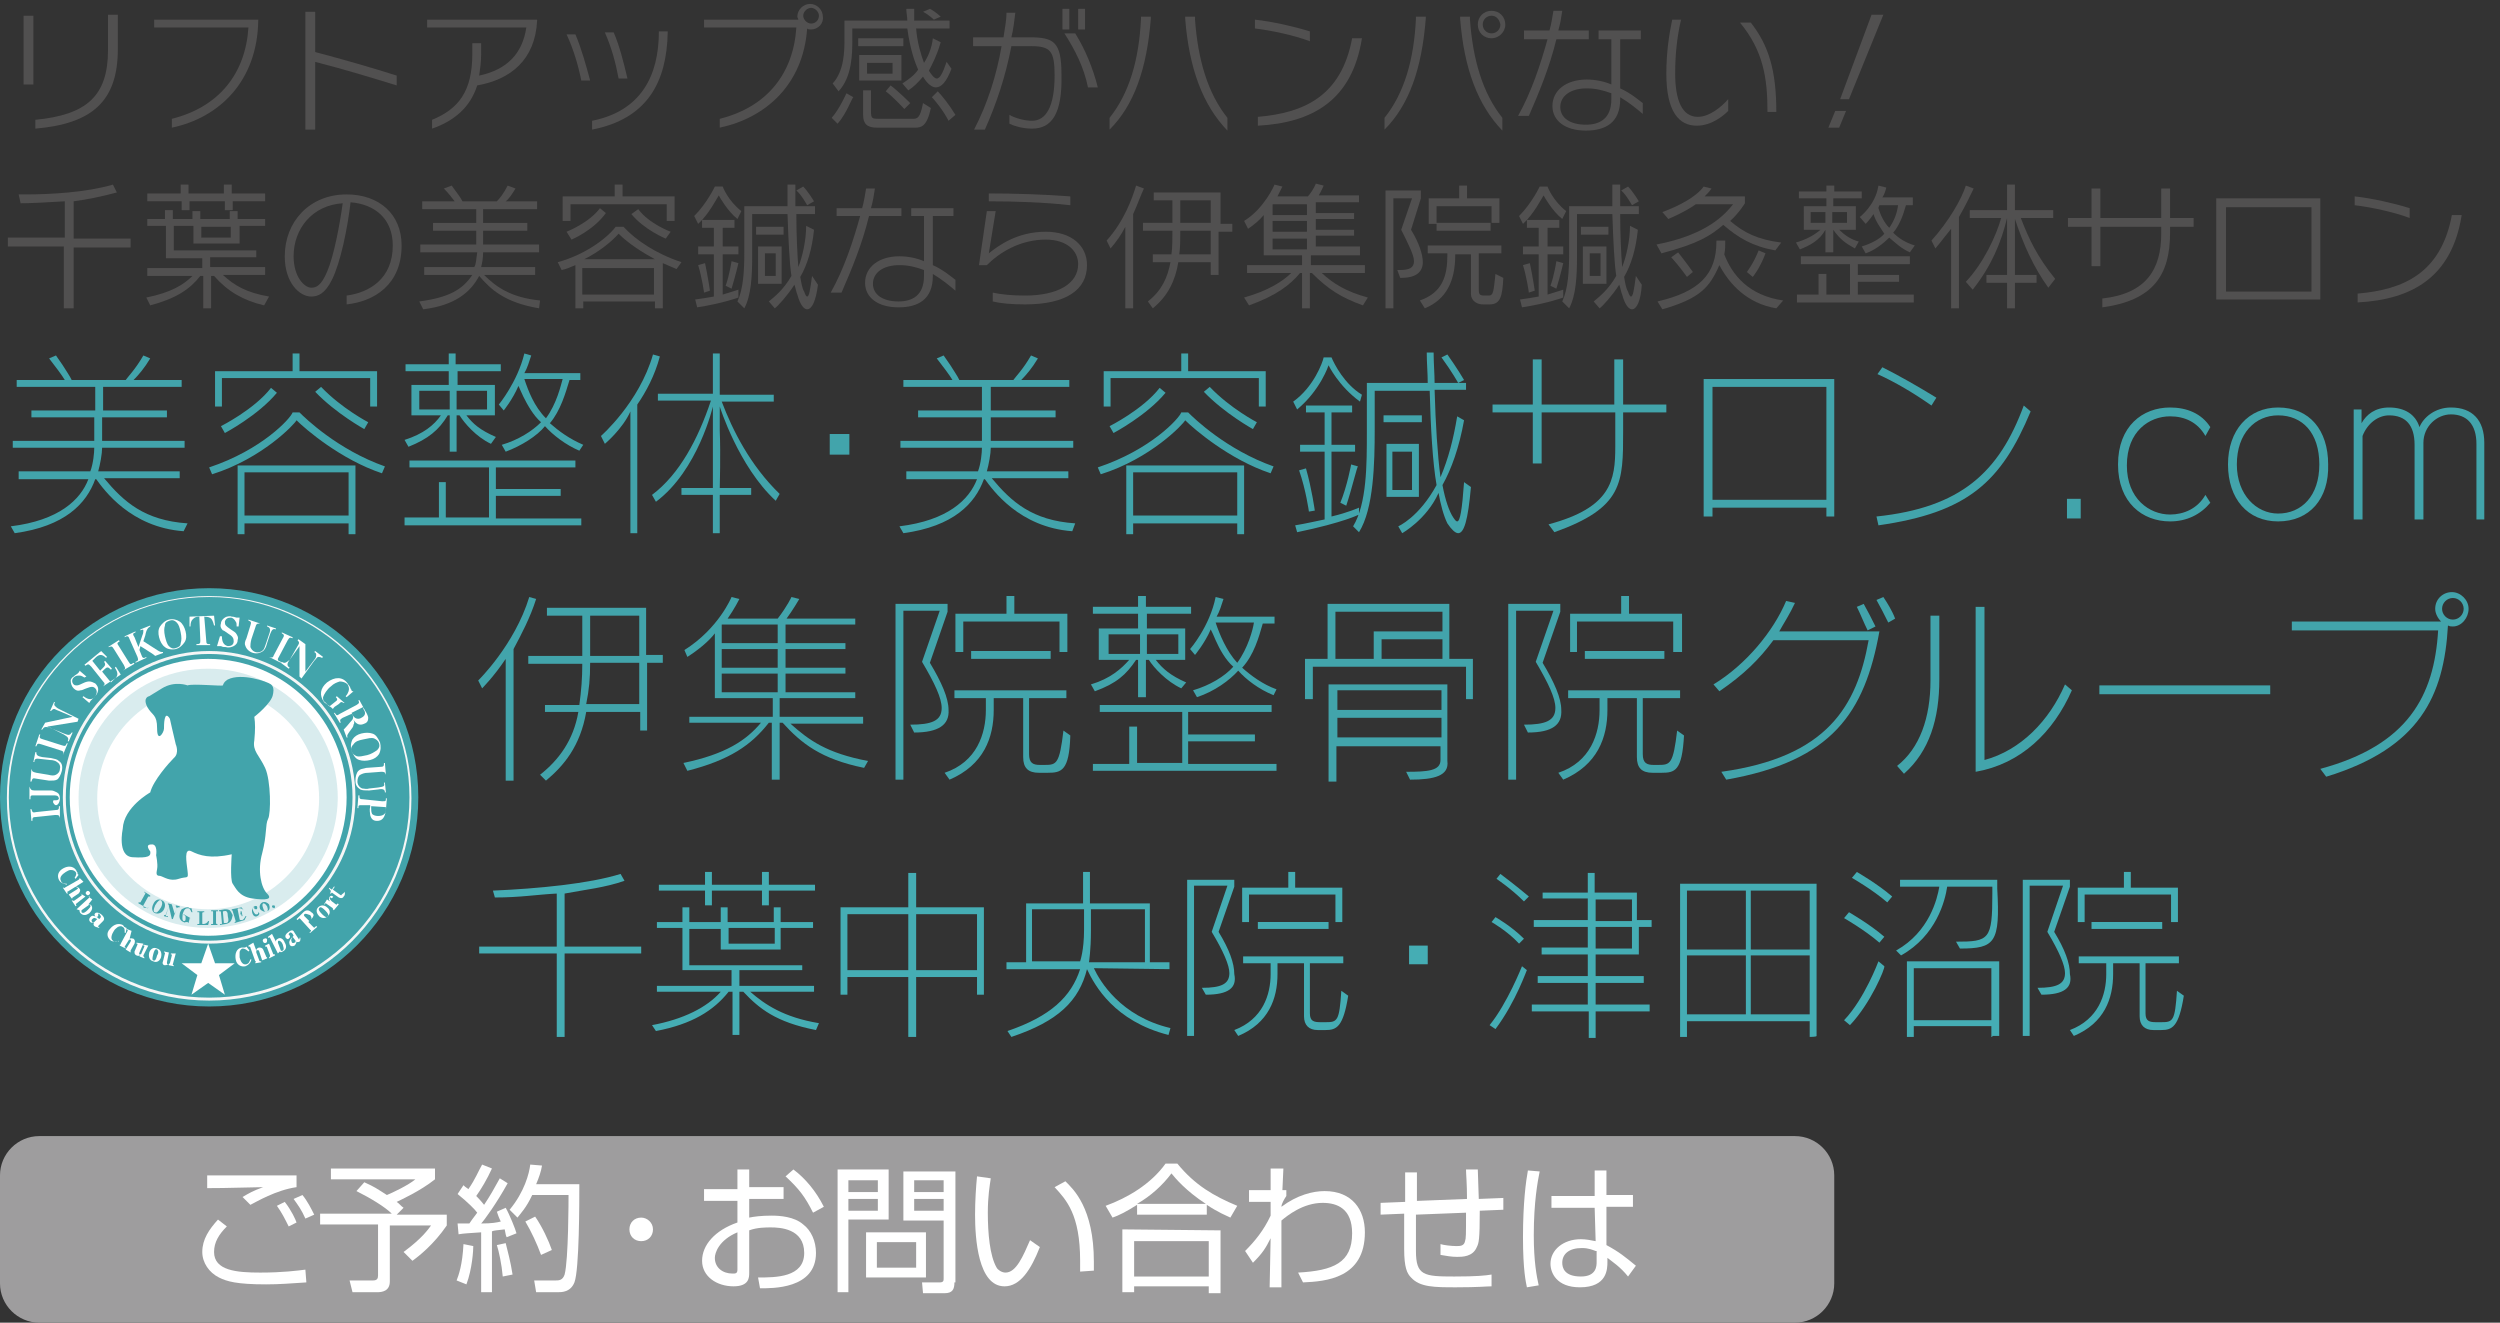 <?xml version="1.0" encoding="utf-8"?>
<!-- Generator: Adobe Illustrator 26.5.0, SVG Export Plug-In . SVG Version: 6.00 Build 0)  -->
<svg version="1.1" id="レイヤー_1" xmlns="http://www.w3.org/2000/svg" xmlns:xlink="http://www.w3.org/1999/xlink" x="0px"
	 y="0px" width="254.6px" height="134.7px" viewBox="0 0 254.6 134.7" style="enable-background:new 0 0 254.6 134.7;"
	 xml:space="preserve">
<rect x="0" y="0" width="254.6" height="134.7" fill="#333333" stroke="none"/>
<style type="text/css">
	.st0{fill:#45ADB4;}
	.st1{fill:#42A4AB;}
	.st2{fill:#F6F6F6;}
	.st3{fill:#FFFFFF;}
	.st4{opacity:0.2;fill:#42A4AB;enable-background:new    ;}
	.st5{fill:#9E9D9E;}
	.st6{opacity:0.8;}
	.st7{fill:#595757;}
</style>
<path class="st0" d="M57.5,97.1v8.5h-0.8v-8.5h-7.9v-0.7h7.9V91c-2,0.1-3.7,0.4-6.3,0.4l-0.2-0.7c4.6-0.2,9.8-0.7,13-1.7l0.4,0.7
	c-2,0.7-4,0.9-6.1,1.3v5.4h7.8v0.7H57.5z"/>
<path class="st0" d="M83.1,104.9c-4.1-0.8-5.8-2.2-7.4-3.9h-0.4v4.4h-0.7V101h-0.4c-1.5,1.9-3.7,3.3-7.4,4l-0.4-0.6
	c3.2-0.6,5.6-1.8,7-3.4h-6.5v-0.6h7.6v-1.6h-5v-4.3h-2.6v-0.6h2.6v-1.5h0.7v1.5h3.2v-1.5h0.7v1.5h4.7v-1.5h0.7v1.5h3.3v0.6h-3.3v2.2
	h-6.1v-2.1h-3.2v3.7h11.5v0.5h-6.4v1.6h7.6v0.6h-6.5c1.5,1.3,3.4,2.6,7,3.2L83.1,104.9z M78.3,90.7v1.5h-0.7v-1.5h-5.1v1.5h-0.7
	v-1.5h-4.7v-0.6h4.7v-1.3h0.7v1.3h5.1v-1.3h0.7v1.3H83v0.6H78.3z M78.9,94.5h-4.7v1.6h4.7V94.5z"/>
<path class="st0" d="M99.5,101.3v-1.8h-6.2v6.1h-0.8v-6.1h-6.2v1.8h-0.7v-8.9h6.9v-3.5h0.8v3.5h6.9v8.9H99.5z M92.5,93.1h-6.2v5.7
	h6.2V93.1z M99.5,93.1h-6.2v5.7h6.2V93.1z"/>
<path class="st0" d="M111.4,98.6c0.6,1.3,2.7,4.9,7.8,6.1l-0.2,0.7c-5.5-1.4-7.5-5-8.3-6.7c-0.8,3.2-2.9,5.3-7.7,6.9l-0.4-0.6
	c4.4-1.5,6.5-3.5,7.4-6.3h-7.5V98h2v-6h5.8v-3.2h0.7V92h6.1v6h2v0.7L111.4,98.6C111.4,98.7,111.4,98.6,111.4,98.6z M110.4,92.6h-5.3
	v5.3h4.9c0,0,0.4-1.1,0.4-3.2V92.6z M116.6,92.6h-5.5v2.2c0,2-0.2,3.2-0.2,3.2h5.7C116.6,98,116.6,92.6,116.6,92.6z"/>
<path class="st0" d="M122.8,101.3l-0.4-0.7c2,0,2.8-0.4,2.8-1.5c0-0.8-0.6-2.2-1.8-4.2l1.6-4.7h-3.4v15.3h-0.7V89.6h4.8v0.7
	l-1.6,4.6c1.1,1.8,1.6,3.2,1.6,4.3C126,100.6,125.1,101.3,122.8,101.3z M135,104.9h-0.8c-0.9,0-1.4-0.5-1.4-1.4v-5.4h-2.7v1.1
	c0,2.5-0.9,5-4,6.3l-0.4-0.6c2.9-1.1,3.7-3.6,3.7-5.7v-1.1h-2.8v-0.7h10.2v0.7h-3.4v5.1c0,0.8,0.4,0.9,1.1,0.9h0.5
	c1.2,0,1.4-0.1,1.6-3.2l0.7,0.5C136.8,104.6,136.1,104.9,135,104.9z M136,93.9v-2.8h-8.8v2.8h-0.7v-3.5h4.7v-1.6h0.7v1.6h4.8v3.5
	H136z M128.1,94.6v-0.7h7.2v0.7H128.1z"/>
<path class="st0" d="M143.5,98.2v-1.9h1.9v1.9H143.5z"/>
<path class="st0" d="M152.3,104.8l-0.6-0.4c1.8-2.2,3.3-6,3.3-6l0.5,0.4C155.5,98.7,154.4,102,152.3,104.8z M154.7,96.1
	c-1.2-1.3-2.8-2.2-2.8-2.2l0.4-0.5c0,0,1.6,0.9,2.9,2.2L154.7,96.1z M155.2,91.8c-1.3-1.3-2.8-2.3-2.8-2.3l0.4-0.5
	c0,0,1.6,1.2,2.9,2.3L155.2,91.8z M166.9,94.4v2.8h-4.4v2.2h4.9v0.7h-4.9v2.2h5.5v0.7h-5.5v2.7h-0.7V103H156v-0.7h5.7v-2.2h-5.1
	v-0.7h5.1v-2.2H157v-0.7h4.7v-2.1h-5.5v-0.7h5.5v-2.2h-4.6v-0.6h4.6v-2h0.7v2h4.3v2.8h1.5v0.7L166.9,94.4L166.9,94.4z M166.2,91.6
	h-3.7v2.2h3.7V91.6z M166.2,94.4h-3.7v2.2h3.7V94.4z"/>
<path class="st0" d="M184.3,105.6V104h-12.5v1.6h-0.7V90H185v15.5C185,105.6,184.3,105.6,184.3,105.6z M177.6,90.7h-5.8v6h6v-6
	H177.6z M177.6,97.3h-5.8v6h6v-6H177.6z M184.3,90.7h-6v6h6V90.7z M184.3,97.3h-6v6h6V97.3z"/>
<path class="st0" d="M191.4,96c-1.5-1.3-3.6-2.5-3.6-2.5l0.5-0.6c0,0,2.1,1.2,3.6,2.5L191.4,96z M188.4,104.4l-0.6-0.5
	c2.1-2.2,3.5-6,3.5-6l0.6,0.5C192,98.6,190.5,102.2,188.4,104.4z M192.2,91.9c-1.5-1.3-3.6-2.5-3.6-2.5l0.5-0.6c0,0,2.1,1.2,3.6,2.5
	L192.2,91.9z M199.6,96.6l-0.4-0.7c3.4,0,3.7-0.2,3.7-4.9v-0.7h-4.6c-0.2,1.4-1.1,5-4.7,7l-0.5-0.5c3.4-1.9,4.2-5.3,4.4-6.5h-4v-0.7
	h9.9v0.9C203.7,96,203.2,96.6,199.6,96.6z M202.8,105.6v-1.1h-7.9v1.1h-0.7v-7.7h9.4v7.6h-0.7v0.1H202.8z M202.8,98.6h-7.9v5.3h7.9
	V98.6z"/>
<path class="st0" d="M207.9,101.3l-0.4-0.7c2,0,2.8-0.4,2.8-1.5c0-0.8-0.6-2.2-1.8-4.2l1.6-4.7h-3.4v15.3H206V89.6h4.8v0.7l-1.6,4.6
	c1.1,1.8,1.6,3.2,1.6,4.3C211.1,100.6,210.2,101.3,207.9,101.3z M220.1,104.9h-0.8c-0.9,0-1.4-0.5-1.4-1.4v-5.4h-2.7v1.1
	c0,2.5-0.9,5-4,6.3l-0.4-0.6c2.9-1.1,3.7-3.6,3.7-5.7v-1.1h-2.8v-0.7h10.2v0.7h-3.4v5.1c0,0.8,0.4,0.9,1.1,0.9h0.5
	c1.2,0,1.4-0.1,1.6-3.2l0.7,0.5C221.9,104.6,221.2,104.9,220.1,104.9z M221.1,93.9v-2.8h-8.8v2.8h-0.7v-3.5h4.7v-1.6h0.7v1.6h4.8
	v3.5H221.1z M213,94.6v-0.7h7.2v0.7H213z"/>
<g>
	<g>
		<path class="st1" d="M18.7,54.1c-5.4-0.4-8.1-4.2-8.9-5.3H9.7c-0.9,2.5-3.1,4.8-8.2,5.5l-0.4-0.7C6,53,8.2,50.9,9,48.8H1.9V48h7.3
			c0.3-0.8,0.4-1.9,0.4-2.4H1.3v-0.7h8.3v-2.4H3.2v-0.7h6.5v-2.4h-8v-0.7h4.9c-0.3-0.5-0.9-1.3-1.6-2.2l0.7-0.3
			c0.5,0.7,0.9,1.3,1.2,1.8c0.2,0.3,0.3,0.5,0.4,0.7h5.5c0.2-0.3,1-1.1,1.8-2.5l0.7,0.3c-0.6,1-1.2,1.7-1.7,2.2h4.9v0.7h-8v2.4H17
			v0.7h-6.6v2.4h8.4v0.7h-8.4c0,0.6-0.2,1.7-0.4,2.4h8.3v0.7h-7.7c2,2.4,4.1,4.3,8.5,4.6L18.7,54.1z"/>
		<path class="st1" d="M38.9,48.2c-4.2-1.4-7.8-4.5-8.7-5.4c-0.2,0.4-3.5,3.9-8.6,5.5l-0.3-0.7c5.4-1.8,8.3-5,8.5-5.6h0.7
			c0.6,0.6,3.9,3.8,8.7,5.5L38.9,48.2z M37.7,41.4v-2.9H22.6v2.9h-0.7v-3.6h7.9V36h0.7v1.8h7.9v3.6C38.4,41.4,37.7,41.4,37.7,41.4z
			 M22.9,44.1l-0.4-0.7c0,0,3.4-1.7,5.1-3.9l0.6,0.5C26.3,42.3,22.9,44.1,22.9,44.1z M35.5,54.4v-1.1H24.9v1.1h-0.7v-7h12v7H35.5z
			 M35.5,48.1H24.9v4.4h10.6V48.1z M37.1,43.7c0,0-2.9-1.6-5-3.8l0.6-0.5c2.1,2.2,4.8,3.6,4.8,3.6L37.1,43.7z"/>
		<path class="st1" d="M41.2,53.4v-0.7h3.5v-3.6h0.7v3.6h4.4v-5.1h-8.1v-0.7h16.9v0.7h-8.1v2.2h6.6v0.7h-6.6v2.3h8.7v0.7h-18
			C41.2,53.5,41.2,53.4,41.2,53.4z M46.6,37.8v1.4h3.8v3.1h-2.9c0.7,0.9,1.4,1.5,3,2.2L50,45.2c-1.5-0.7-2.7-2.1-3.2-2.9h-0.3V46
			h-0.7v-3.7h-0.2c-0.9,1.5-2,2.4-4,3.2l-0.4-0.7c1.9-0.6,3-1.5,3.7-2.5h-3v-3.1h3.8v-1.4h-4.4v-0.7h4.4V36h0.7v1.1H51v0.7H46.6z
			 M45.8,39.8h-3.1v1.9h3.1V39.8z M49.6,39.8h-3.1v1.9h3.1V39.8z M59,45.9c-1.4-0.6-2.7-1.6-3.5-2.5c-0.8,1-2.4,2-4,2.6l-0.4-0.7
			c1.7-0.5,3.1-1.4,4-2.3c-0.8-0.7-1.4-1.8-1.8-2.6c-0.2-0.4-0.4-0.9-0.5-1.1c-0.6,1.4-1.5,2.5-1.5,2.5l-0.5-0.6
			c0,0,1.9-2.3,2.6-5.2l0.7,0.2c-0.2,0.6-0.4,1.3-0.7,1.8h5.7v0.7H58c-0.4,1.3-0.9,3.1-2,4.4c0.9,0.8,2,1.6,3.4,2.2L59,45.9z
			 M53.4,38.6c0.4,1.2,1,2.8,2.2,4c1.1-1.5,1.5-3.3,1.7-4H53.4z"/>
		<path class="st1" d="M64.9,41.2v13.1h-0.7V41.9c-0.8,1.8-2.6,3.3-2.6,3.3l-0.4-0.8c0,0,3.9-3.4,5.3-8.3l0.7,0.2
			C66.7,38.2,65.8,39.9,64.9,41.2z M79,51c-3.8-3.5-5.7-9.6-5.7-9.6s0,1.5,0,2.5c0.1,2.3,0,5.8,0,5.8h3.2v0.7h-3.2v3.9h-0.7v-3.9
			h-3.2v-0.7h3.2c0,0,0-3.5,0-5.8c0-1,0-2.5,0-2.5s-1.5,6.5-5.8,9.7l-0.4-0.7c2.8-2.1,4.7-5.7,6-9.6H67v-0.7h5.6V36h0.7v4.2h5.5v0.7
			h-5.3c1.1,2.9,2.9,6.5,5.9,9.4L79,51z"/>
		<path class="st1" d="M84.5,46.3v-2.1h2v2.1H84.5z"/>
		<path class="st1" d="M109.2,54.1c-5.4-0.4-8.1-4.2-8.9-5.3h-0.1c-0.9,2.5-3.1,4.8-8.2,5.5l-0.4-0.7c4.9-0.6,7.1-2.7,7.9-4.8h-7.2
			V48h7.3c0.3-0.8,0.4-1.9,0.4-2.4h-8.3v-0.7h8.3v-2.4h-6.5v-0.7h6.5v-2.4h-8v-0.7h5c-0.3-0.5-0.9-1.3-1.6-2.2l0.7-0.3
			c0.5,0.7,0.9,1.3,1.2,1.8c0.2,0.3,0.3,0.5,0.4,0.7h5.5c0.2-0.3,1-1.1,1.8-2.5l0.7,0.3c-0.6,1-1.2,1.7-1.7,2.2h4.9v0.7h-8v2.4h6.6
			v0.7h-6.6v2.4h8.4v0.7h-8.4c0,0.6-0.2,1.7-0.4,2.4h8.3v0.7H101c2,2.4,4.1,4.3,8.5,4.6L109.2,54.1z"/>
		<path class="st1" d="M129.4,48.2c-4.2-1.4-7.8-4.5-8.7-5.4c-0.2,0.4-3.5,3.9-8.6,5.5l-0.3-0.7c5.4-1.8,8.3-5,8.5-5.6h0.7
			c0.6,0.6,3.9,3.8,8.7,5.5L129.4,48.2z M128.2,41.4v-2.9h-15.1v2.9h-0.7v-3.6h7.9V36h0.7v1.8h7.9v3.6
			C128.9,41.4,128.2,41.4,128.2,41.4z M113.4,44.1l-0.4-0.7c0,0,3.4-1.7,5.1-3.9l0.6,0.5C116.8,42.3,113.4,44.1,113.4,44.1z
			 M126,54.4v-1.1h-10.6v1.1h-0.7v-7h12v7H126z M126,48.1h-10.6v4.4H126V48.1z M127.6,43.7c0,0-2.9-1.6-5-3.8l0.6-0.5
			c2.1,2.2,4.8,3.6,4.8,3.6L127.6,43.7z"/>
		<path class="st1" d="M138.5,40.9c-2.2-1.6-3.2-3.7-3.2-3.7s-0.8,2.5-3.2,4.5l-0.4-0.8c2.1-1.5,3-4,3.1-4.5h0.8
			c0.3,0.7,1.3,2.7,3.1,3.8L138.5,40.9z M132.1,54.2l-0.2-0.7c1.2-0.2,2-0.4,3-0.6V46h-2.5v-0.7h2.5V42H133v-0.7h4.7V42h-2.1v3.3
			h2.4V46h-2.4v6.6c1.7-0.4,2.8-0.9,2.8-0.9v0.7C138.4,52.4,136.9,53.2,132.1,54.2z M133.3,52.1c0,0-0.3-2.2-1-4.2l0.7-0.2
			c0.6,2.1,0.9,4.3,0.9,4.3L133.3,52.1z M137.1,51.5l-0.6-0.3c0.7-1.7,1.1-3.9,1.1-3.9l0.7,0.2C138.2,47.5,137.7,49.7,137.1,51.5z
			 M148.5,54.3c-0.3,0-0.7-0.4-1.1-1c-0.4-0.8-0.7-2-0.9-3.1c-1.2,2.7-3.7,4.1-3.7,4.1l-0.4-0.7c0,0,2.1-0.9,3.9-4.2
			c-0.4-2.3-0.6-5.8-0.7-9.6H140v2.9c0,0.3,0,0.7,0,1c0,3.5-0.1,8.1-1.6,10.5l-0.6-0.6c1.4-2.3,1.4-6.3,1.4-9.5c0-0.5,0-1,0-1.4V39
			h6.2c0-1-0.1-2-0.1-3.1h0.7c0,1.1,0.1,2.2,0.1,3.1h3.2v0.7h-3.2c0.1,3.5,0.3,6.7,0.6,8.9c0.8-1.9,1.3-3.8,1.7-6.2l0.7,0.4
			c-0.5,2.8-1.3,5-2.2,6.6c0.3,1.6,0.7,2.7,1.1,3.3c0.2,0.3,0.3,0.4,0.4,0.4c0.3,0,0.5-1.2,0.7-4l0.7,0.5
			C149.5,53,149.1,54.3,148.5,54.3z M140.9,43v-0.7h3.9V43H140.9z M141.2,50.6v-5.4h3.3v5.4H141.2z M143.8,46h-2v3.9h2V46z
			 M148.5,39c0,0-0.6-1.1-1.7-2.6l0.6-0.3c1,1.4,1.7,2.6,1.7,2.6L148.5,39z"/>
		<path class="st1" d="M165.3,42v1.9c0,5.3,0,7.8-7,10.3l-0.6-0.8c6.4-1.7,6.8-4.5,6.8-7.9V42H157v5.2h-0.9V42H152v-0.8h4.1v-4.6
			h0.9v4.6h7.4v-4.6h0.9v4.6h4.4V42H165.3z"/>
		<path class="st1" d="M186,52.6v-0.9h-11.6v0.9h-0.9v-14h13.3v14H186z M186,39.4h-11.6v11.5H186V39.4z"/>
		<path class="st1" d="M191.3,53.5l-0.2-0.9c8.6-0.9,12.5-4.5,15-11.3l0.7,0.6C203.8,49.1,200.4,52.2,191.3,53.5z M196.7,41.3
			c-1.7-1.2-3.7-2.4-5.5-3.2l0.5-0.7c1.8,0.9,3.7,2,5.5,3.1L196.7,41.3z"/>
		<path class="st1" d="M210.5,52.8v-2h1.4v2H210.5z"/>
		<path class="st1" d="M221,53.1c-2.8,0-5.3-1.9-5.3-5.8s2.5-5.8,5.3-5.8c1.7,0,3.2,0.6,4.1,2l-0.5,0.9c-0.8-1.4-2.1-2-3.6-2
			c-2.1,0-4.4,1.5-4.4,5c0,3.4,2.3,5,4.4,5c1.4,0,2.8-0.6,3.6-2l0.5,0.8C224.1,52.4,222.7,53.1,221,53.1z"/>
		<path class="st1" d="M232,53.1c-3.1,0-5.1-2.3-5.1-5.8s2.1-5.8,5.1-5.8c3.2,0,5.1,2.3,5.1,5.8C237.2,50.8,235.2,53.1,232,53.1z
			 M232,42.3c-2.3,0-4.2,1.8-4.2,5c0,3.1,2,5,4.2,5c2.4,0,4.2-1.8,4.2-5S234.5,42.3,232,42.3z"/>
		<path class="st1" d="M252.2,52.8v-7.6c0-2-1-3-2.6-3c-1.4,0-2.8,1.2-2.8,2.9v7.8h-0.9v-7.6c0-2-0.9-3-2.6-3
			c-1.1,0-2.2,0.8-2.7,2.1v8.5h-0.9V41.7h0.8v1.4c0.5-0.9,1.4-1.6,2.8-1.6c1.6,0,2.7,0.7,3.1,2c0.4-1,1.6-2,3.2-2
			c2.2,0,3.4,1.3,3.4,3.6v7.8h-0.8V52.8z"/>
	</g>
</g>
<g>
	<g>
		<path class="st1" d="M52.3,66.1v13.4h-0.8V67.1c-1.2,1.8-2.4,3-2.4,3l-0.4-0.8c0,0,3.7-3.6,5.2-8.5l0.7,0.2
			C54,62.9,53.1,64.6,52.3,66.1z M65.9,67.5v6.9h-0.7v-1.9h-5.5c-0.6,3.5-2.3,5.5-4.1,7L55,78.9c1.9-1.5,3.4-3.5,3.9-6.4h-3.4v-0.7
			H59c0.2-1.5,0.3-2.7,0.3-4.2h-5.5v-0.8h5.5v-4.1h-3.6v-0.8h10.1v4.8h1.7v0.8C67.5,67.5,65.9,67.5,65.9,67.5z M65.1,67.5h-5
			c0,1.6-0.1,2.7-0.4,4.2h5.4V67.5z M65.1,62.7h-5v4.1h5V62.7z"/>
		<path class="st1" d="M88,78.2c-4.4-0.9-6.4-2.5-8.3-4.6h-0.3v5.8h-0.8v-5.8h-0.3c-1.8,2.3-4,3.8-8.3,4.9l-0.4-0.8
			c4.3-0.9,6.4-2.3,7.9-4.1h-7.3V73h8.5v-1.9h-5.9v-6.6c-0.6,0.8-1.7,1.7-2.8,2.4l-0.3-0.7c3.5-2.2,4.8-5.4,4.8-5.4l0.8,0.2
			c0,0-0.5,1-1.2,2h5.1c1-1.3,1.4-2.2,1.4-2.2l0.8,0.2c0,0-0.7,1.2-1.3,2h7v0.6H80v1.9h6.1v0.6H80V68h6.1v0.6H80v1.9h7.1v0.6h-7.7
			V73h8.5v0.7h-7.4c1.9,1.7,3.7,3,7.9,3.8L88,78.2z M79.2,63.6h-5.7v1.9h5.7V63.6z M79.2,66.1h-5.7V68h5.7V66.1z M79.2,68.6h-5.7
			v1.9h5.7V68.6z"/>
		<path class="st1" d="M93.1,74.6l-0.4-0.8c2.2,0,3.2-0.4,3.2-1.7c0-1-0.7-2.5-2-4.7l1.8-5.2H92v17.2h-0.8V61.5h5.3v0.8l-1.8,5.2
			c1.2,2,1.9,3.6,1.9,4.8C96.7,73.8,95.6,74.6,93.1,74.6z M106.7,78.7h-0.9c-1.1,0-1.6-0.5-1.6-1.6v-6h-3v1.2c0,2.8-1,5.6-4.5,7.1
			l-0.5-0.7c3.3-1.1,4.2-4,4.2-6.4v-1.2h-3.2v-0.8h11.4v0.8h-3.8v5.7c0,0.9,0.4,1.1,1.1,1.1h0.5c1.2,0,1.5-0.1,1.9-3.5l0.7,0.5
			C108.9,78.5,108.1,78.7,106.7,78.7z M107.9,66.4v-3.1h-9.8v3.1h-0.8v-3.9h5.2v-1.8h0.8v1.8h5.4v3.9H107.9z M98.9,67.1v-0.8h8.1
			v0.8H98.9z"/>
		<path class="st1" d="M111.3,78.5v-0.7h3.7V74h0.8v3.7h4.6v-5.2H112v-0.7h17.5v0.7H121v2.3h6.8v0.7H121v2.3h9v0.7H111.3z
			 M116.8,62.5V64h3.9v3.2h-3c0.7,0.9,1.5,1.6,3.1,2.3l-0.5,0.6c-1.5-0.7-2.8-2.1-3.3-2.9h-0.3V71h-0.8v-3.8h-0.2
			c-1,1.5-2,2.4-4.2,3.2l-0.4-0.7c2-0.6,3.1-1.6,3.9-2.5h-3.1V64h4v-1.5h-4.6v-0.7h4.6v-1.1h0.8v1.1h4.6v0.7H116.8z M116.1,64.6
			h-3.2v2h3.2V64.6z M120,64.6h-3.2v2h3.2V64.6z M129.7,70.8c-1.5-0.6-2.8-1.6-3.6-2.5c-0.9,1-2.4,2.1-4.2,2.7l-0.4-0.7
			c1.7-0.5,3.2-1.4,4.1-2.4c-0.8-0.7-1.4-1.8-1.8-2.7c-0.2-0.5-0.4-0.9-0.5-1.1c-0.6,1.4-1.6,2.6-1.6,2.6l-0.5-0.6
			c0,0,2-2.3,2.6-5.3l0.8,0.2c-0.2,0.6-0.4,1.3-0.7,1.8h5.9v0.7h-1.2c-0.4,1.4-0.9,3.2-2.1,4.5c0.9,0.8,2.1,1.7,3.5,2.2L129.7,70.8z
			 M123.8,63.4c0.4,1.2,1.1,2.9,2.2,4.1c1.1-1.5,1.6-3.4,1.7-4.1H123.8z"/>
		<path class="st1" d="M149.3,71.2v-3.3h-15.6v3.3h-0.8v-4.1h2.3v-5.6h12.4v5.6h2.4v4.1H149.3z M143.6,79.4l-0.4-0.8
			c2.2,0,3.5-0.1,3.5-1.2V76h-10.6v3.6h-0.8v-9.9h12.1v7.8C147.6,79,146.1,79.4,143.6,79.4z M146.9,62.3H136v4.8h3.9v-2.8h7V62.3z
			 M146.8,70.3h-10.6v2h10.6V70.3z M146.8,73.1h-10.6v2h10.6V73.1z M146.9,65.1h-6.2v2h6.2V65.1z"/>
		<path class="st1" d="M155.6,74.6l-0.4-0.8c2.2,0,3.2-0.4,3.2-1.7c0-1-0.7-2.5-2-4.7l1.8-5.2h-3.8v17.2h-0.8V61.5h5.3v0.8l-1.8,5.2
			c1.2,2,1.9,3.6,1.9,4.8C159.1,73.8,158.1,74.6,155.6,74.6z M169.2,78.7h-0.9c-1.1,0-1.6-0.5-1.6-1.6v-6h-3v1.2
			c0,2.8-1,5.6-4.5,7.1l-0.5-0.7c3.3-1.1,4.2-4,4.2-6.4v-1.2h-3.2v-0.8h11.4v0.8h-3.8v5.7c0,0.9,0.4,1.1,1.1,1.1h0.5
			c1.2,0,1.5-0.1,1.9-3.5l0.7,0.5C171.3,78.5,170.6,78.7,169.2,78.7z M170.4,66.4v-3.1h-9.8v3.1h-0.7v-3.9h5.2v-1.8h0.8v1.8h5.4v3.9
			H170.4z M161.4,67.1v-0.8h8.1v0.8H161.4z"/>
		<path class="st1" d="M175.8,79.4l-0.5-0.8c10.8-1.5,13.8-6.7,15-13.4h-9.7c-1.4,1.9-3,3.5-5.5,5.2l-0.6-0.7c3.3-2,6.1-5.4,7.4-8.5
			l0.9,0.2c-0.5,1.1-1.1,2-1.6,2.9h10.2C189.9,72.6,186.6,77.5,175.8,79.4z M190.2,64.2c-0.4-0.8-0.7-1.6-1.1-2.4l0.7-0.3
			c0.4,0.7,0.8,1.5,1.2,2.3L190.2,64.2z M192.3,63.4c-0.4-0.8-0.8-1.6-1.2-2.3l0.7-0.3c0.4,0.6,0.9,1.4,1.2,2.2L192.3,63.4z"/>
		<path class="st1" d="M197.5,69.2c0,4-1,7.3-3.6,9.6l-0.7-0.8c2.3-1.8,3.4-4.9,3.4-8.7c0-2.2,0-4.4,0-6.6h0.9
			C197.5,64.8,197.5,67,197.5,69.2z M201.2,78.6V61.8h0.9v15.6c3.7-1,6.6-4,8.2-7.7l0.7,0.6C209.1,74.6,205.8,77.8,201.2,78.6z"/>
		<path class="st1" d="M213.8,70.7v-0.9h17.4v0.9H213.8z"/>
		<path class="st1" d="M249.8,63.8c-0.2,0-0.3,0-0.5-0.1c-0.4,7.2-2.9,12.5-12.4,15.4l-0.6-0.8c8.9-2.4,11.6-7.4,12-14.1h-14.9v-0.9
			h15.2c-0.3-0.3-0.6-0.8-0.6-1.3c0-1,0.8-1.7,1.7-1.7s1.7,0.8,1.7,1.7S250.7,63.8,249.8,63.8z M249.8,60.9c-0.6,0-1.1,0.5-1.1,1.1
			s0.5,1.1,1.1,1.1s1.1-0.5,1.1-1.1C250.9,61.4,250.4,60.9,249.8,60.9z"/>
	</g>
</g>
<g>
	<circle class="st1" cx="21.3" cy="81.2" r="21.3"/>
	<path class="st2" d="M21.3,101.9c-11.4,0-20.6-9.3-20.6-20.6c0-11.4,9.3-20.6,20.6-20.6c11.4,0,20.6,9.3,20.6,20.6
		S32.7,101.9,21.3,101.9z M21.3,60.8C10,60.8,0.9,70,0.9,81.2s9.1,20.4,20.4,20.4c11.2,0,20.4-9.1,20.4-20.4
		C41.7,70,32.5,60.8,21.3,60.8z"/>
	<path class="st2" d="M21.3,96.1c-8.2,0-14.9-6.7-14.9-14.9s6.7-14.9,14.9-14.9S36.2,73,36.2,81.2S29.5,96.1,21.3,96.1z M21.3,66.6
		c-8.1,0-14.6,6.6-14.6,14.6c0,8.1,6.6,14.6,14.6,14.6c8.1,0,14.6-6.6,14.6-14.6C35.9,73.1,29.3,66.6,21.3,66.6z"/>
	<g>
		<path class="st3" d="M6.1,83.3C6,83,6,83,5.6,83l-1.9,0.2c-0.4,0-0.4,0.1-0.4,0.4H3.2l-0.1-1.2h0.1c0.1,0.3,0.1,0.4,0.5,0.3
			l1.9-0.2C6,82.5,6,82.4,6,82.1h0.1V83.3L6.1,83.3z"/>
		<path class="st3" d="M3,80.1L3,80.1c0.1,0.3,0.2,0.4,0.5,0.4h1.3c0.1,0,0.2,0,0.3,0c0.1,0,0.1,0,0.1,0c0.2,0,0.4,0.1,0.6,0.2
			C6,80.8,6.1,81,6.1,81.3c0,0.4-0.2,0.7-0.4,0.7c-0.1,0-0.2-0.1-0.3-0.3c0-0.1,0-0.2,0.1-0.2c0,0,0,0,0.2,0S6,81.4,6,81.3
			C5.9,81,5.8,81,5.3,81H3.5c-0.4,0-0.4,0-0.4,0.4H3V80.1z"/>
		<path class="st3" d="M3.2,78.3L3.2,78.3c0.1,0.3,0.1,0.3,0.5,0.4l1.2,0.2c0.4,0.1,0.6,0.1,0.8,0c0.2-0.1,0.4-0.3,0.4-0.6
			C6.2,78,6,77.7,5.8,77.6c-0.1-0.1-0.4-0.2-0.7-0.2l-0.9-0.1c-0.6-0.1-0.7,0-0.7,0.3H3.4l0.2-1h0.1c0,0.3,0.1,0.4,0.6,0.5l0.9,0.1
			c0.4,0.1,0.6,0.1,0.8,0.3c0.3,0.2,0.4,0.5,0.3,1c-0.1,0.4-0.3,0.8-0.5,0.9S5.4,79.5,5,79.5l-1.3-0.2c-0.4-0.1-0.4,0-0.5,0.3H3.1
			L3.2,78.3z"/>
		<path class="st3" d="M6.4,76.9c0.1-0.3,0.1-0.4-0.3-0.5l-1.9-0.6c-0.3-0.1-0.4-0.1-0.5,0.2H3.6L4,74.8h0.1C4,75.1,4,75.2,4.4,75.3
			l1.9,0.6C6.6,76,6.7,76,6.8,75.7h0.1L6.4,76.9L6.4,76.9z"/>
		<path class="st3" d="M6.5,74.7c0.5,0.2,0.6,0.2,0.8-0.1h0.1L7,75.5H6.9C7,75.2,7,75.1,6.5,74.8l-1.4-0.7C4.6,74,4.5,74,4.3,74.3
			H4.2l0.4-0.7L7.4,73L6,72.4c-0.3-0.1-0.4-0.2-0.5-0.2s-0.2,0.1-0.3,0.2H5.1l0.4-0.9h0.1c-0.1,0.2-0.1,0.3,0,0.4s0.2,0.2,0.4,0.3
			l2,1l-0.1,0.3L4.8,74L6.5,74.7z"/>
		<path class="st3" d="M8.4,71l0.1-0.1c0.5,0.4,0.9,0.4,1.2,0c0.2-0.3,0.2-0.6,0-0.8c-0.2-0.2-0.4-0.2-0.9,0
			c-0.3,0.1-0.4,0.2-0.6,0.2c-0.3,0.1-0.5,0-0.7-0.2s-0.3-0.5-0.3-0.8c0-0.1,0.1-0.3,0.3-0.4c0.1-0.1,0.1-0.1,0.4-0.3L8,68.5
			c0,0,0.1-0.1,0.1-0.2l0.7,0.6L8.6,69c-0.2-0.1-0.3-0.2-0.5-0.2s-0.4,0-0.6,0.2s-0.2,0.5,0,0.7c0.1,0.1,0.2,0.1,0.3,0.1
			c0.1,0,0.2,0,0.6-0.2s0.6-0.2,0.7-0.2c0.2,0,0.4,0.1,0.6,0.2C9.9,69.8,10,70,10,70.2s-0.1,0.5-0.3,0.7c-0.1,0.1-0.2,0.2-0.4,0.4
			l-0.1,0.1c0,0.1-0.1,0.1-0.1,0.2L8.4,71z"/>
		<path class="st3" d="M10.5,69.9c0.2-0.2,0.2-0.3,0-0.5l-1.2-1.5C9,67.6,9,67.6,8.7,67.8l-0.1-0.1l1.7-1.4l0.6,0.6L10.8,67
			c-0.4-0.4-0.7-0.4-1.1,0l-0.3,0.3l0.8,1l0.2-0.2c0.3-0.3,0.4-0.4,0.2-0.7l0.1-0.1l0.7,0.8l-0.1,0.1c-0.3-0.3-0.4-0.3-0.7,0
			l-0.2,0.2l0.9,1.1l0.3-0.3c0.4-0.3,0.5-0.6,0.1-1.2l0.1-0.1l0.5,0.8L10.5,69.9L10.5,69.9z"/>
		<path class="st3" d="M12.5,68.3c0.3-0.2,0.3-0.2,0.1-0.6l-1-1.6c-0.2-0.3-0.2-0.3-0.5-0.2H11l1.1-0.7l0.1,0.1
			c-0.3,0.2-0.3,0.2-0.1,0.5l1,1.6c0.2,0.3,0.2,0.3,0.5,0.1l0.1,0.1L12.5,68.3L12.5,68.3z"/>
		<path class="st3" d="M14.4,66.7c0.1,0.3,0.2,0.4,0.5,0.2V67l-1.1,0.5v-0.1c0.3-0.1,0.3-0.2,0.2-0.5l-0.8-1.8
			c-0.1-0.3-0.2-0.4-0.5-0.2v-0.1l1.1-0.5v0.1c-0.3,0.1-0.3,0.2-0.1,0.5l0.4,1l0.4-1.2c0.1-0.2,0.1-0.4,0.1-0.5s-0.1-0.1-0.3,0v-0.1
			l1-0.4v0.1c-0.2,0.1-0.4,0.3-0.5,0.9l-0.2,0.6l1.4,0.9c0.3,0.2,0.4,0.2,0.6,0.2v0.1l-0.8,0.3c-0.1-0.1-0.1-0.1-0.4-0.3l-1.1-0.7
			l-0.1,0.4L14.4,66.7z"/>
		<path class="st3" d="M16.3,63.8c0.2-0.3,0.5-0.6,0.9-0.7c0.4-0.1,0.8,0,1.1,0.2c0.3,0.2,0.5,0.6,0.6,1c0.1,0.4,0.1,0.8-0.1,1.1
			c-0.2,0.3-0.5,0.6-0.9,0.7s-0.9,0-1.1-0.2c-0.3-0.2-0.5-0.6-0.6-1C16.1,64.5,16.1,64.1,16.3,63.8z M17.2,65.8
			c0.2,0.2,0.4,0.3,0.7,0.2c0.3-0.1,0.5-0.2,0.5-0.5c0.1-0.3,0.1-0.6,0-1.1s-0.2-0.8-0.4-1c-0.2-0.2-0.4-0.3-0.7-0.2
			c-0.3,0.1-0.5,0.2-0.5,0.5c-0.1,0.3-0.1,0.6,0,1.1C16.9,65.2,17,65.6,17.2,65.8z"/>
		<path class="st3" d="M21,65.2c0,0.4,0.1,0.4,0.4,0.4v0.1H20v-0.1c0.4,0,0.4-0.1,0.4-0.4l-0.1-2.4c-0.4,0-0.5,0.1-0.7,0.3
			c-0.1,0.1-0.2,0.3-0.2,0.7h-0.1v-1l2.5-0.1l0.1,1h-0.1c-0.1-0.4-0.2-0.6-0.3-0.7c-0.1-0.1-0.3-0.2-0.7-0.2L21,65.2z"/>
		<path class="st3" d="M22.4,64.8h0.2c0,0.6,0.2,0.9,0.6,1c0.3,0,0.6-0.1,0.6-0.5c0-0.3-0.1-0.5-0.6-0.8c-0.3-0.2-0.4-0.3-0.5-0.3
			c-0.2-0.2-0.3-0.4-0.2-0.7c0-0.3,0.3-0.6,0.6-0.7c0.1,0,0.3-0.1,0.5,0c0.1,0,0.2,0,0.5,0.1c0.1,0,0.1,0,0.1,0c0.1,0,0.1,0,0.2,0
			l-0.1,0.9h-0.2c0-0.2,0-0.4-0.1-0.5c-0.1-0.2-0.3-0.4-0.5-0.4c-0.3,0-0.5,0.1-0.6,0.4c0,0.1,0,0.3,0.1,0.4
			c0.1,0.1,0.2,0.2,0.5,0.4c0.3,0.2,0.5,0.3,0.6,0.5s0.2,0.3,0.1,0.6c0,0.3-0.2,0.5-0.4,0.6c-0.2,0.1-0.5,0.2-0.8,0.1
			c-0.2,0-0.3,0-0.5-0.1h-0.1c-0.1,0-0.1,0-0.3,0L22.4,64.8z"/>
		<path class="st3" d="M26.5,63.5L26.5,63.5c-0.3,0-0.4,0-0.5,0.4l-0.4,1.2c-0.1,0.4-0.1,0.6-0.1,0.8c0.1,0.2,0.2,0.4,0.5,0.5
			s0.6,0,0.8-0.2c0.1-0.1,0.2-0.4,0.3-0.7l0.3-0.9c0.2-0.5,0.1-0.7-0.2-0.8v-0.1l0.9,0.3v0.1c-0.3-0.1-0.4,0-0.6,0.5l-0.3,0.9
			c-0.1,0.4-0.2,0.6-0.4,0.8c-0.3,0.2-0.6,0.3-1,0.2c-0.4-0.1-0.7-0.4-0.8-0.7c-0.1-0.2-0.1-0.4,0.1-0.8l0.4-1.3
			c0.1-0.3,0.1-0.4-0.2-0.5v-0.1L26.5,63.5z"/>
		<path class="st3" d="M27.4,66.9c0.3,0.1,0.4,0.1,0.5-0.2l0.9-1.7c0.2-0.3,0.1-0.4-0.1-0.5v-0.1l1.1,0.5V65
			c-0.3-0.1-0.3-0.1-0.5,0.2l-0.9,1.7c-0.2,0.3-0.1,0.4,0.2,0.5v0.1L27.4,66.9L27.4,66.9z"/>
		<path class="st3" d="M29.5,67.2c-0.3,0.4-0.3,0.6,0,0.8l-0.1,0.1l-0.8-0.6l0.1-0.1C29,67.6,29.1,67.5,29.5,67.2l0.8-1.4
			c0.2-0.3,0.2-0.4,0-0.6l0.1-0.1l0.7,0.5v2.8l0.9-1.2c0.2-0.2,0.2-0.4,0.2-0.5s0-0.2-0.2-0.3l0.1-0.1l0.8,0.6L32.8,67
			c-0.2-0.1-0.3-0.1-0.4-0.1c-0.1,0-0.2,0.2-0.4,0.4l-1.3,1.8l-0.2-0.2v-3.1L29.5,67.2z"/>
		<path class="st3" d="M35.1,71.6L35.1,71.6c-0.2,0-0.2-0.1-0.3-0.1s-0.1,0-0.3,0.2l-0.3,0.2C34,72,34,72.1,33.9,72.2
			c-0.1-0.1-0.2-0.2-0.4-0.3c-0.2-0.2-0.4-0.3-0.5-0.4c-0.5-0.7-0.4-1.4,0.3-2c0.8-0.6,1.6-0.6,2.1,0.1c0.1,0.2,0.2,0.2,0.3,0.5
			c0,0.1,0.1,0.1,0.1,0.2s0.1,0.1,0.2,0.1L35.3,71l-0.1-0.1c0.2-0.2,0.2-0.3,0.3-0.5c0.1-0.3,0-0.5-0.1-0.7
			c-0.2-0.2-0.5-0.3-0.8-0.3c-0.3,0.1-0.6,0.2-0.9,0.5c-0.4,0.3-0.7,0.8-0.8,1.1c0,0.2,0,0.4,0.2,0.5c0.1,0.1,0.2,0.2,0.3,0.3
			c0.1,0,0.1,0.1,0.2,0.1l0.5-0.4c0.3-0.2,0.3-0.3,0.1-0.5l0.1-0.1L35.1,71.6z"/>
		<path class="st3" d="M34.9,73.1c-0.3,0.2-0.3,0.2-0.2,0.5h-0.1l-0.6-1h0.1c0.2,0.3,0.2,0.3,0.5,0.1l1.7-0.9
			c0.3-0.2,0.3-0.2,0.2-0.5h0.1l0.6,1.1c0.2,0.3,0.3,0.6,0.3,0.7c0,0.3-0.1,0.5-0.4,0.6c-0.4,0.2-0.8,0.1-1.1-0.4l0,0
			c0.1,0.2,0.1,0.4,0,0.5c0,0.2-0.1,0.3-0.4,0.7c-0.2,0.3-0.3,0.4-0.2,0.6h-0.1L35,74.3c0.4-0.4,0.6-0.7,0.8-0.9
			c0.2-0.2,0.2-0.4,0.1-0.6l-0.1-0.1L34.9,73.1z M35.9,72.8c0.2,0.4,0.6,0.5,0.9,0.3c0.4-0.2,0.5-0.5,0.2-0.9V72l-1.2,0.6L35.9,72.8
			z"/>
		<path class="st3" d="M37.9,74.7c0.4,0.1,0.6,0.5,0.8,0.9c0.1,0.4,0.1,0.8-0.1,1.2c-0.2,0.3-0.5,0.5-0.9,0.6s-0.8,0.1-1.1,0
			c-0.4-0.1-0.6-0.5-0.8-0.9c-0.1-0.4-0.1-0.8,0.1-1.2c0.2-0.3,0.5-0.5,0.9-0.6C37.2,74.6,37.6,74.6,37.9,74.7z M36,75.8
			c-0.2,0.2-0.3,0.4-0.2,0.7c0.1,0.3,0.3,0.4,0.5,0.5c0.3,0.1,0.6,0,1.1-0.1c0.4-0.1,0.7-0.3,1-0.5c0.2-0.2,0.3-0.4,0.2-0.7
			c-0.1-0.3-0.3-0.4-0.5-0.5c-0.3-0.1-0.6,0-1.1,0.1S36.2,75.5,36,75.8z"/>
		<path class="st3" d="M39.3,78.9L39.3,78.9c-0.1-0.3-0.2-0.3-0.5-0.3l-1.3,0.1c-0.4,0-0.6,0.1-0.8,0.2s-0.3,0.4-0.3,0.7
			c0,0.3,0.2,0.6,0.5,0.7c0.2,0,0.4,0.1,0.7,0l0.9-0.1c0.6-0.1,0.7-0.1,0.6-0.5h0.1l0.1,1h-0.1c0-0.3-0.2-0.4-0.7-0.3l-0.9,0.1
			c-0.4,0-0.7,0-0.9-0.1c-0.3-0.2-0.5-0.4-0.5-0.9c0-0.4,0.1-0.8,0.3-1s0.4-0.2,0.8-0.3l1.4-0.1c0.4,0,0.4-0.1,0.4-0.4h0.1
			L39.3,78.9z"/>
		<path class="st3" d="M36.9,82c-0.4,0-0.4,0-0.4,0.3h-0.1l0.1-1.3h0.1c0,0.3,0,0.4,0.4,0.4l1.9,0.2c0.4,0,0.4,0,0.4-0.3h0.1
			l-0.1,1.2c-0.1,0.8-0.4,1.1-0.9,1.1c-0.4,0-0.6-0.2-0.7-0.6c0-0.2-0.1-0.5,0-0.8V82H36.9z M37.8,82.3c0,0.2,0,0.4,0.1,0.6
			c0.1,0.1,0.3,0.2,0.6,0.2c0.5,0,0.8-0.2,0.8-0.6v-0.3l-1.5-0.1L37.8,82.3z"/>
	</g>
	<g>
		<path class="st3" d="M21.9,98.1h2l-1.6,1.2l0.6,2l-1.7-1.2l-1.7,1.2l0.6-2l-1.6-1.2h2l0.7-2L21.9,98.1z"/>
	</g>
	<circle class="st3" cx="21.2" cy="81.2" r="14.1"/>
	<path class="st4" d="M21.2,94.5C13.9,94.5,8,88.6,8,81.3c0-7.3,5.9-13.2,13.2-13.2S34.4,74,34.4,81.3
		C34.3,88.6,28.4,94.5,21.2,94.5z M21.2,70C15,70,9.9,75.1,9.9,81.3c0,6.2,5.1,11.3,11.3,11.3s11.3-5.1,11.3-11.3S27.4,70,21.2,70z"
		/>
	<g>
		<path class="st3" d="M6,89.6c-0.2-0.4-0.1-0.9,0.5-1.2c0.6-0.3,1.1-0.1,1.3,0.3c0,0.1,0.1,0.1,0.1,0.2V89L8,89.1l-0.3,0.4
			l-0.1-0.1c0.2-0.3,0.2-0.5,0.1-0.6s-0.2-0.2-0.5-0.2c-0.2,0-0.3,0.1-0.5,0.2C6.4,89,6,89.3,6.2,89.7C6.3,90,6.6,90,6.8,90v0.1
			C6.6,90,6.2,90,6,89.6z"/>
		<path class="st3" d="M7.7,90.3c0.2,0,0.3,0.1,0.4,0.2C8.2,90.6,8.2,90.8,8,91l-0.6,0.4c0,0-0.1,0.1,0,0.1l0,0H7.3L7,91.1l0.8-0.5
			c0.1-0.1,0.2-0.1,0.1-0.2C7.7,90.3,7.6,90.3,7.7,90.3l-0.8,0.5c-0.1,0-0.1,0.1,0,0.1V91H6.8l-0.4-0.6h0.1l0,0c0,0.1,0.1,0,0.1,0
			L8,89.6l0.1-0.1c0,0,0,0,0-0.1l0,0l0.4,0.4L7.7,90.3z"/>
		<path class="st3" d="M8.7,91.3L7.8,92c-0.1,0.1-0.1,0.1,0,0.2l0,0l-0.1,0.1l-0.4-0.6h0.1l0,0c0,0,0.1,0.1,0.2,0l0.7-0.5
			c0,0,0.1-0.1,0-0.1c0,0,0,0-0.1-0.1l0,0L8.7,91.3z M9.1,91.1c-0.1,0.1-0.2,0.1-0.3,0s-0.1-0.2,0-0.3c0.1-0.1,0.2-0.1,0.3,0
			C9.2,90.9,9.2,91,9.1,91.1z"/>
		<path class="st3" d="M9,92.1c0.1,0,0.2,0,0.3,0.1c0.2,0.3,0,0.6-0.2,0.8c-0.3,0.2-0.6,0.3-0.9,0c-0.1-0.1-0.1-0.2-0.1-0.3
			l-0.3-0.1l0,0l1.3-1.2c0,0,0.1-0.1,0-0.1c0,0,0,0-0.1,0l0,0l0.4,0.3L9,92.1z M8.3,92.7c0,0,0,0.1,0,0.2c0.2,0.2,0.5-0.1,0.6-0.2
			c0.2-0.2,0.4-0.4,0.3-0.5c-0.1-0.1-0.1-0.1-0.2,0L8.3,92.7z"/>
		<path class="st3" d="M9.6,94.3c-0.1-0.1-0.1-0.3,0-0.3c-0.1,0-0.3,0-0.4-0.1c-0.2-0.2-0.1-0.4,0-0.5s0.2-0.2,0.4-0.1
			c0.2,0,0.4,0.2,0.5,0.3l0.1-0.1c0.1-0.1,0.1-0.2,0-0.3C10.1,93,10,93,10,93.1c0,0,0,0,0,0.1v0.1c-0.1,0.1-0.2,0.1-0.3,0
			s-0.1-0.2,0-0.3c0.1-0.1,0.4-0.1,0.7,0.2c0.3,0.3,0.2,0.5,0.1,0.6L10,94.3c0,0.1,0,0.1,0,0.1h0.1v0.1C9.8,94.4,9.7,94.4,9.6,94.3z
			 M9.9,93.6c-0.2-0.1-0.3-0.2-0.5,0c-0.1,0.1-0.1,0.2,0,0.3c0,0.1,0.1,0.1,0.2,0L9.9,93.6z"/>
		<path class="st3" d="M11.3,95.8c-0.4-0.3-0.5-0.8-0.1-1.2c0.4-0.5,0.9-0.6,1.3-0.4c0.1,0.1,0.1,0.1,0.1,0.1s0,0.1,0.1,0.1
			c0,0,0.1,0.1,0.2,0.1L12.8,95h-0.1c0-0.3,0-0.5-0.2-0.6c-0.1-0.1-0.3-0.1-0.5,0c-0.1,0.1-0.3,0.2-0.4,0.4c-0.2,0.3-0.4,0.8-0.1,1
			c0.2,0.2,0.5,0.1,0.6,0v0.1C12.1,95.8,11.7,96,11.3,95.8z"/>
		<path class="st3" d="M13.2,95.6c0.2-0.1,0.3,0,0.4,0c0.1,0.1,0.2,0.2,0.1,0.5l-0.4,0.7v0.1l0,0V97l-0.5-0.3l0.5-0.8
			c0-0.1,0.1-0.2,0-0.2S13.1,95.7,13.2,95.6l-0.5,0.8c0,0.1,0,0.1,0,0.1h0.1v0.1l-0.6-0.3v-0.1l0,0c0.1,0,0.1,0,0.1-0.1l0.7-1.3
			v-0.1c0,0,0,0-0.1,0v-0.1l0.5,0.2L13.2,95.6z"/>
		<path class="st3" d="M14.6,96.1L14.2,97c0,0.1-0.1,0.2,0,0.2s0.2,0,0.2-0.1l0.3-0.7v-0.1c0,0,0,0-0.1,0v-0.1l0.5,0.1l-0.5,1
			c0,0.1,0,0.1,0.1,0.2v0.1l-0.5-0.2l0.1-0.1c-0.1,0-0.2,0.1-0.4,0s-0.2-0.2-0.2-0.4l0.3-0.7v-0.1c0,0,0,0-0.1,0V96L14.6,96.1z"/>
		<path class="st3" d="M15.6,97.9c-0.4-0.1-0.5-0.5-0.4-0.9c0.1-0.3,0.4-0.6,0.8-0.4c0.4,0.1,0.5,0.5,0.4,0.9
			C16.3,97.8,16,98.1,15.6,97.9z M16,96.7c-0.2-0.1-0.3,0.1-0.4,0.5c-0.1,0.4-0.1,0.6,0,0.6c0.2,0.1,0.3-0.1,0.4-0.5
			C16.2,97,16.1,96.8,16,96.7z"/>
		<path class="st3" d="M17.2,97L17,98c0,0.1,0,0.2,0.1,0.2s0.2-0.1,0.2-0.1l0.2-0.8v-0.1c0,0,0,0-0.1,0v-0.1h0.5l-0.3,1.1
			c0,0.1,0,0.1,0.1,0.1v0.1l-0.5-0.1v-0.1c-0.1,0-0.2,0.1-0.4,0.1c-0.2,0-0.3-0.2-0.2-0.4l0.2-0.8V97c0,0,0,0-0.1,0v-0.1L17.2,97z"
			/>
		<path class="st3" d="M25,98.4c-0.4,0.1-0.9-0.1-1-0.7s0.1-1.1,0.6-1.2c0.1,0,0.1,0,0.2,0h0.1c0,0,0.1,0,0.2-0.1l0.3,0.4l-0.1,0.1
			c-0.2-0.2-0.4-0.3-0.6-0.3c-0.1,0-0.3,0.2-0.3,0.4c0,0.2,0,0.3,0,0.5c0.1,0.4,0.3,0.8,0.7,0.7c0.3-0.1,0.3-0.3,0.4-0.5h0.1
			C25.6,97.8,25.5,98.2,25,98.4z"/>
		<path class="st3" d="M26.1,96.8c0-0.2,0.2-0.3,0.3-0.3c0.1,0,0.3,0,0.4,0.2l0.3,0.7c0,0.1,0.1,0.1,0.1,0.1l0,0v0.1l-0.5,0.2
			l-0.3-0.9C26.4,96.8,26.3,96.7,26.1,96.8c0,0,0,0.1,0,0.2l0.3,0.8c0,0.1,0.1,0.1,0.1,0.1h0.1V98L26,98.1V98l0,0
			c0.1,0,0.1-0.1,0-0.1l-0.5-1.4c0,0,0-0.1-0.1-0.1c0,0,0,0-0.1,0v-0.1l0.5-0.3L26.1,96.8z"/>
		<path class="st3" d="M27.2,95.7c0,0.1,0,0.3-0.1,0.3c-0.1,0.1-0.3,0-0.3-0.1c-0.1-0.1,0-0.3,0.1-0.3
			C27.1,95.5,27.2,95.6,27.2,95.7z M27.4,96.1l0.4,1c0,0.1,0.1,0.1,0.2,0.1l0,0v0.1l-0.6,0.3v-0.1l0,0c0,0,0.1,0,0.1-0.2l-0.3-0.8
			c0-0.1-0.1-0.1-0.1-0.1s0,0-0.1,0v-0.1L27.4,96.1z"/>
		<path class="st3" d="M28.1,95.9c0-0.1,0-0.2,0.2-0.3c0.3-0.2,0.6,0.1,0.7,0.4c0.2,0.3,0.2,0.7-0.2,0.9c-0.2,0.1-0.2,0.1-0.3,0
			l-0.2,0.2l0,0l-0.8-1.6c0,0-0.1-0.1-0.1,0c0,0,0,0-0.1,0v-0.1l0.4-0.3L28.1,95.9z M28.6,96.8c0,0,0.1,0.1,0.2,0
			c0.2-0.1,0-0.5,0-0.6c-0.1-0.3-0.3-0.4-0.4-0.4s-0.1,0.1-0.1,0.2L28.6,96.8z"/>
		<path class="st3" d="M30.5,95.9c-0.2,0.1-0.3,0-0.3,0c0,0.1-0.1,0.3-0.2,0.4c-0.2,0.1-0.4,0.1-0.5-0.1c0-0.1-0.1-0.2,0-0.4
			c0.1-0.2,0.2-0.3,0.4-0.5l-0.1-0.2c-0.1-0.1-0.2-0.2-0.3-0.1c-0.1,0.1-0.1,0.1-0.1,0.2l0,0c0,0,0.1,0,0.1,0.1
			c0.1,0.1,0,0.2-0.1,0.3c-0.1,0.1-0.2,0-0.3-0.1c-0.1-0.2,0-0.4,0.3-0.6c0.4-0.3,0.5-0.1,0.6,0.1l0.4,0.6c0,0.1,0.1,0.1,0.1,0v-0.1
			h0.1C30.6,95.7,30.6,95.8,30.5,95.9z M29.8,95.4c-0.1,0.2-0.2,0.3-0.1,0.5c0,0.1,0.1,0.2,0.3,0.1c0.1,0,0.1-0.1,0.1-0.2L29.8,95.4
			z"/>
		<path class="st3" d="M31.9,93.3c0,0.1-0.1,0.2-0.3,0.4l-0.2,0.2l0.5,0.5c0.1,0.1,0.1,0.1,0.2,0l0.1-0.1l0.1,0.1L31.6,95h-0.1
			l0.1-0.1c0.1-0.1,0.1-0.2,0-0.2l-1-1.1c-0.1-0.1-0.1-0.1-0.2,0l-0.1,0.1l-0.1-0.1l0.7-0.7c0.3-0.3,0.6-0.2,0.8,0
			C31.9,93,32,93.2,31.9,93.3z M31,93.1c0,0-0.1,0.1,0,0.2l0.5,0.5l0.1-0.1c0.2-0.2,0.1-0.3,0-0.5C31.3,93.1,31.1,93,31,93.1z"/>
		<path class="st3" d="M33.4,93.3c-0.3,0.3-0.7,0.2-0.9,0s-0.4-0.6-0.1-0.9c0.3-0.3,0.7-0.2,0.9,0C33.6,92.6,33.7,93,33.4,93.3z
			 M32.5,92.5c-0.1,0.1,0,0.3,0.3,0.6c0.3,0.3,0.5,0.4,0.6,0.2c0.1-0.1,0-0.3-0.3-0.6S32.6,92.3,32.5,92.5z"/>
		<path class="st3" d="M33.9,91.4L33.9,91.4c-0.2,0.1-0.2,0.1-0.2,0c0,0,0,0-0.1,0c-0.1,0.1,0.1,0.3,0.2,0.4l0.4,0.3
			c0.1,0,0.1,0.1,0.1,0l0.1-0.1l0.1,0.1L34,92.7l-0.1-0.1l0,0c0-0.1,0-0.1,0-0.1L33.2,92h-0.1v0.1H33l0.3-0.5l0.3,0.2
			c0-0.1-0.1-0.1-0.1-0.2s0-0.2,0.1-0.3c0.1-0.1,0.2-0.1,0.3,0C34,91.2,33.9,91.3,33.9,91.4z"/>
		<path class="st3" d="M35.1,90.8c0,0.1,0.1,0.3-0.1,0.5c-0.1,0.2-0.3,0.2-0.5,0.1l-0.7-0.5L33.7,91h-0.1l0,0c0.2-0.3,0-0.4-0.1-0.5
			v-0.1l0.3,0.2l0.2-0.3h0.1l-0.2,0.3l0.7,0.5c0.1,0.1,0.2,0.1,0.2,0C35.1,90.9,35.1,90.8,35.1,90.8L35.1,90.8z"/>
	</g>
	<g>
		<g>
			<path class="st1" d="M15,92.5L14.1,92v-0.1l0,0c0.1,0,0.1,0,0.2,0l0.5-0.9c0-0.1,0-0.1,0-0.1h-0.1v-0.1l0.6,0.4v0.1l0,0
				c0,0-0.1,0-0.2,0l-0.5,0.9c0,0.1,0,0.1,0,0.2l0,0c0.2,0.1,0.4,0.1,0.6,0l0,0L15,92.5z"/>
			<path class="st1" d="M16.5,91.7c0.3,0.1,0.4,0.5,0.2,0.9c-0.2,0.4-0.6,0.5-0.9,0.4c-0.3-0.1-0.4-0.5-0.2-0.9
				C15.8,91.6,16.2,91.5,16.5,91.7z M16.4,91.7c-0.1-0.1-0.3,0-0.6,0.5c-0.2,0.5-0.2,0.7,0,0.7c0.1,0.1,0.3,0,0.6-0.5
				C16.6,92,16.5,91.8,16.4,91.7z"/>
			<path class="st1" d="M17.2,92.3l-0.3,0.9c0,0.1,0,0.1,0.1,0.1h0.1v0.1l-0.4-0.1v-0.1h0.1c0,0,0.1,0,0.1-0.1L17.2,92.3
				c0-0.1,0-0.2-0.1-0.2l0,0V92l0.4,0.1l0.3,1l0.2-0.6c0,0,0-0.1-0.1-0.2l0,0v-0.1l0.4,0.1v0.1h-0.1c-0.1,0-0.1,0-0.2,0.1l-0.4,1.1
				h-0.1L17.2,92.3z"/>
			<path class="st1" d="M19.4,93.5c-0.1,0-0.1,0-0.1,0.1L19.2,94l-0.1-0.1c-0.1,0-0.1,0-0.1,0c-0.2,0-0.2,0.1-0.3,0
				c-0.3-0.1-0.5-0.4-0.4-0.8c0-0.2,0.1-0.3,0.2-0.5c0.2-0.1,0.4-0.2,0.6-0.2c0.1,0,0.1,0,0.2,0.1h0.1h0.1l0.1,0.4h-0.1
				c-0.1-0.2-0.1-0.3-0.3-0.4c0,0,0,0-0.1,0c-0.3,0-0.4,0.3-0.5,0.6c0,0.2-0.1,0.6,0.1,0.7c0.1,0,0.2,0,0.2-0.2v-0.2
				c0-0.1,0-0.1-0.1-0.2h-0.1v-0.1L19.4,93.5L19.4,93.5L19.4,93.5z"/>
			<path class="st1" d="M21.2,94.2h-1.1v-0.1h0.1c0.1,0,0.1,0,0.1-0.1v-1c0-0.1,0-0.1-0.1-0.1h-0.1v-0.1h0.7v0.1h-0.1
				c0,0-0.1,0-0.1,0.1v1c0,0.1,0,0.1,0.1,0.1l0,0c0.2,0,0.4-0.1,0.5-0.3h0.1L21.2,94.2z"/>
			<path class="st1" d="M22.2,94.2h-0.7v-0.1h0.1c0.1,0,0.1,0,0.1-0.1v-1.1c0-0.1,0-0.1-0.1-0.1h-0.1v-0.1h0.7v0.1h-0.1
				c-0.1,0-0.1,0-0.1,0.1V94C22,94.1,22.1,94.1,22.2,94.2L22.2,94.2L22.2,94.2z"/>
			<path class="st1" d="M23,94.1l-0.6,0.1v-0.1h0.1c0.1,0,0.1,0,0.1-0.1l-0.1-1.1c0,0,0-0.1-0.1-0.1h-0.1v-0.1l0.6-0.1
				c0.2,0,0.3,0,0.5,0.1c0.1,0.1,0.2,0.3,0.3,0.5C23.6,93.7,23.5,94,23,94.1z M22.8,92.8c-0.1,0-0.1,0-0.1,0.1l0.1,1.1
				c0.1,0,0.2,0,0.2,0c0.3,0,0.3-0.3,0.2-0.7C23.2,92.9,23.1,92.7,22.8,92.8z"/>
			<path class="st1" d="M24.9,93.7l-1,0.3v-0.1l0,0c0.1,0,0.1-0.1,0.1-0.1l-0.3-1c0-0.1-0.1-0.1-0.1-0.1l0,0v-0.1l1-0.2l0.2,0.3l0,0
				l-0.1-0.1c-0.1-0.1-0.3-0.1-0.4-0.1s-0.1,0.1-0.1,0.1l0.1,0.5h0.1c0.1,0,0.1-0.1,0.1-0.2v-0.1h0.1l0.1,0.5h-0.1v-0.1
				c0-0.1-0.1-0.1-0.2-0.1h-0.1l0.1,0.5c0,0.1,0.1,0.1,0.2,0.1c0.2,0,0.3-0.2,0.4-0.4h0.1L24.9,93.7z"/>
			<path class="st1" d="M26.2,93.3c-0.2,0.1-0.4,0-0.5-0.3s0-0.6,0.2-0.7s0.3,0,0.3,0.1s0,0.2-0.1,0.2s-0.2,0-0.2-0.1v-0.1l0,0
				c0,0,0,0-0.1,0s-0.1,0.2,0,0.4c0.1,0.2,0.2,0.4,0.4,0.3c0.1,0,0.1-0.1,0.1-0.2l0,0C26.5,93,26.4,93.2,26.2,93.3z"/>
			<path class="st1" d="M27.2,92.8c-0.3,0.1-0.5,0-0.7-0.2c-0.1-0.2-0.1-0.5,0.2-0.7c0.3-0.1,0.5,0,0.7,0.2
				C27.5,92.4,27.5,92.7,27.2,92.8z M26.8,92c-0.1,0.1-0.1,0.2,0,0.5s0.2,0.4,0.4,0.3c0.1-0.1,0.1-0.2,0-0.5C27,92,26.9,92,26.8,92z
				"/>
			<path class="st1" d="M27.7,92.4c0-0.1,0-0.2,0.1-0.2s0.2,0,0.2,0.1s0,0.2-0.1,0.2C27.9,92.5,27.8,92.4,27.7,92.4z"/>
		</g>
	</g>
	<path class="st1" d="M19.1,69.8c0,0-1.3-0.5-2.6,0.3s-1.3,0.8-1.3,0.8S14.5,71,15,72c0.5,0.9,1,0.7,1,2.2s0.7,0.4,0.7,0
		c0-0.3,0-2,0.6-1c0,0,0.4,1.8,0.6,2.6c0,0,0.4,0.9-0.2,1.4c-0.5,0.5-2.1,2.3-2.4,3.5c0,0-2.7,1.5-2.8,3.7c0,0-0.6,2.8,1,2.9
		s1.9-0.1,1.8-0.6c0,0-0.6-0.7,0.1-0.7c0.7-0.1,0.5,1.1,0.5,1.1s0.2,0.9,0.1,1.4s-0.1,0.7,0.3,0.7c0.4,0.1,1,0.6,1.9,0.3
		c0.9-0.3,1,0.1,0.9-0.8s-0.4-2.4,0.4-2s1.9,0.8,4.1,0.3c0,0-0.2,2.6,0.1,3c0.3,0.4,0.6,1.3,2,1.5s2.1,0.1,1.5-0.5s-1-2.3-0.5-4.1
		c0.5-1.9,0.3-2.9,0.6-3.5c0.3-0.5,0.3-3.9-0.3-5.2c-0.6-1.3-1.3-1.7-1.1-2.8c0.1-1.1,0.1-1.7,0-2.4c0,0,1.8-1.4,1.9-2.3
		c0,0,0.2-0.7-0.2-1c-0.4-0.3-3-1.2-4.4-0.5c0,0-0.4,0.2-0.5,0.6C22.6,69.9,19.6,69.6,19.1,69.8z"/>
</g>
<g>
	<path class="st5" d="M182.8,134.7H4c-2.2,0-4-1.8-4-4v-11c0-2.2,1.8-4,4-4h178.8c2.2,0,4,1.8,4,4v11
		C186.8,132.9,185,134.7,182.8,134.7z"/>
	<g>
		<g>
			<path class="st3" d="M23.1,124.9c-0.8,0.8-1.3,1.6-1.3,2.6c0,1.9,2.3,2.1,4.7,2.1c2.3,0,3.8-0.2,4.6-0.3l0.1,1.3
				c-1.6,0.1-2.7,0.2-4.1,0.2c-3,0-4-0.3-4.8-0.7c-1-0.5-1.7-1.5-1.7-2.6c0-1.3,0.7-2.3,1.6-3.3L23.1,124.9z M30.2,120.9
				c-2.1,0.3-4.1,1.5-4.7,1.8l-0.8-0.8c0.7-0.4,1-0.6,2.1-1c-4.2,0.1-4.9,0.1-5.7,0.1v-1.3c0.6,0,4.6,0,9.1,0
				C30.2,119.7,30.2,120.9,30.2,120.9z M29.4,124.9c-0.4-0.8-0.7-1.4-1.2-2.1l0.8-0.4c0.7,0.9,1.1,1.8,1.2,2.1L29.4,124.9z
				 M31.1,124.1c-0.4-0.9-0.7-1.3-1.2-2l0.9-0.4c0.5,0.6,0.9,1.4,1.2,2L31.1,124.1z"/>
			<path class="st3" d="M40.4,123.7h5.1v1.1c-1.3,1.9-2.8,3.1-3.5,3.6l-0.9-0.9c1.9-1.4,2.5-2.3,2.8-2.7h-4.2v5.7
				c0,1-0.8,1.1-1.3,1.1h-2.5l-0.3-1.2H38c0.4,0,0.5-0.2,0.5-0.5v-5.2h-5.9v-1.1h7.3c-0.7-0.7-2.2-1.6-3.6-2.3l0.8-0.9
				c1.1,0.5,1.2,0.6,2.3,1.3c0.5-0.2,2.2-1,2.9-1.6h-8.6V119h10.6v1.1c-1.5,1.2-3.5,2.1-3.9,2.3c0.3,0.2,0.4,0.4,0.7,0.6L40.4,123.7
				z"/>
			<path class="st3" d="M51.7,120.5c-1.1,2-2.4,3.8-2.7,4.1c1.1,0,1.6-0.1,2-0.2c-0.2-0.4-0.3-0.7-0.4-1l0.9-0.4
				c0.4,0.7,1,2.2,1.1,2.6l-1,0.4c-0.1-0.2-0.1-0.3-0.2-0.8c-0.8,0.1-1.1,0.1-1.3,0.2v6.2H49v-6.1c-1.4,0.1-1.7,0.1-2.3,0.2
				l-0.1-1.1c0.4,0,0.5,0,1.2,0c0.4-0.6,0.6-0.8,0.8-1.1c-0.2-0.3-1-1.1-2-1.9l0.6-0.9c0.1,0.1,0.2,0.2,0.5,0.4c0.7-1,1-1.8,1.4-2.5
				l1,0.4c-0.5,1.1-1.1,2.1-1.6,2.8c0.1,0.1,0.4,0.4,0.8,0.9c0.6-0.9,1-1.6,1.6-2.7L51.7,120.5z M46.5,130.4
				c0.2-0.5,0.6-1.6,0.7-3.7l1,0.2c0,0.4-0.1,2.3-0.7,3.9L46.5,130.4z M51.2,130c-0.1-1.2-0.4-2.6-0.6-3.2l0.9-0.2
				c0.2,0.8,0.5,1.9,0.7,3.2L51.2,130z M51.9,123.2c1.5-1.8,2-3.7,2.1-4.6l1.2,0.1c-0.1,0.6-0.3,1.2-0.6,1.9H59c0,1.8,0,8.7-0.5,10
				c-0.4,1-1.3,1-1.7,1h-2.2l-0.2-1.2h2.2c0.3,0,0.7,0,0.9-0.6c0.4-1.5,0.4-7.7,0.4-8.1h-3.7c-0.6,1.3-1.2,1.9-1.5,2.3L51.9,123.2z
				 M55.1,127.8c-0.4-1.1-1-2.4-1.6-3.4l1-0.5c0.7,1,1.4,2.5,1.7,3.4L55.1,127.8z"/>
			<path class="st3" d="M66.5,125.2c0,0.7-0.5,1.2-1.2,1.2s-1.2-0.5-1.2-1.2s0.5-1.2,1.2-1.2C65.9,124,66.5,124.5,66.5,125.2z"/>
			<path class="st3" d="M75.1,119.1h1.2v1.8h3.5v1.2h-3.5v1.9c0.5-0.1,1.2-0.2,2.3-0.2c0.8,0,2.3,0.1,3.2,0.9
				c0.8,0.6,1.3,1.7,1.3,2.9c0,3.7-4.5,3.6-5.7,3.6l-0.2-1.1c1.8,0,4.7,0,4.7-2.5s-2.5-2.6-3.4-2.6c-0.5,0-1.4,0-2.2,0.3v4.3
				c0,0.5,0,1.4-1.6,1.4c-1.7,0-3.2-1-3.2-2.6s1.3-3.1,3.6-3.9v-2.2h-3.4v-1.2h3.4C75.1,121.1,75.1,119.1,75.1,119.1z M75.1,125.5
				c-1.9,0.8-2.3,2.1-2.3,2.6c0,1,0.8,1.6,1.8,1.6c0.3,0,0.5,0,0.5-0.4V125.5z M80.8,119.1c1.2,0.9,2.3,2.2,3.1,3.8l-1.1,0.6
				c-0.8-1.6-1.4-2.4-2.8-3.7L80.8,119.1z"/>
			<path class="st3" d="M90.5,119.2v5h-4.1v7.4h-1.1v-12.5h5.2V119.2z M89.4,120.2h-3v1.2h3V120.2z M89.4,122.1h-3v1.2h3V122.1z
				 M94.3,130.1h-6.1v-4.6h6.1V130.1z M93.3,126.5h-4v2.6h4V126.5z M97.2,130.6c0,0.7-0.2,1.1-1,1.1H94l-0.1-1.1h1.8
				c0.4,0,0.4-0.2,0.4-0.4v-5.9H92v-5h5.3v11.3H97.2z M96.1,120.2h-3v1.2h3V120.2z M96.1,122.1h-3v1.2h3V122.1z"/>
			<path class="st3" d="M100.9,120c-0.1,0.7-0.3,1.8-0.3,3.5c0,2.1,0.2,4.4,0.9,5.6c0.1,0.2,0.5,0.5,0.9,0.5c1.1,0,1.8-1.7,2.5-3.3
				l1,0.7c-0.9,2.3-2,4-3.6,4c-2.7,0-3-4.9-3-7.3c0-1.4,0.1-2.9,0.2-3.9L100.9,120z M110,129.5c0-0.3,0-0.6,0-1.1
				c0-4.7-1.4-6.2-2.6-7.5l1.1-0.6c0.8,0.8,2.9,2.7,2.9,8.2c0,0.4,0,0.6,0,0.9L110,129.5z"/>
			<path class="st3" d="M122.9,123.7h-7.1v-1c-1.1,0.7-1.9,1.1-2.5,1.3l-0.7-1.2c2.2-0.8,4.6-2.2,6.1-4.3h1.2
				c1.8,2.2,3.7,3.3,6.1,4.3l-0.7,1.2c-0.4-0.2-1.2-0.5-2.4-1.3V123.7z M124.3,125.3v6.4h-1.2V131h-7.6v0.6h-1.2v-6.4L124.3,125.3
				L124.3,125.3z M123.1,126.4h-7.6v3.6h7.6V126.4z M122.8,122.6c-2-1.3-3.1-2.6-3.5-3.1c-0.9,1.2-2.1,2.3-3.5,3.1H122.8z"/>
			<path class="st3" d="M132.2,129.6c3.6-0.2,5.5-1,5.5-4c0-2.5-1.5-3.1-3-3.1c-2,0-3.6,1.3-4.2,1.8v6.8h-1.2l0.1-5
				c-0.5,1-0.8,1.5-1.8,2.5l-0.8-1.2c1-1,1.9-2.1,2.6-3.6v-1.4h-2.2v-1.2h2.2V119h1.3l-0.1,2.2h0.4v0.6c-0.2,0.3-0.5,0.8-0.5,1.1
				c1.6-1.2,3.2-1.6,4.4-1.6c2.8,0,4.1,1.9,4.1,4.2c0,4.7-4,5-6.3,5.1L132.2,129.6z"/>
			<path class="st3" d="M150.5,119.1c0,0.5,0.1,2.6,0.1,3l2.5-0.1v1.2l-2.4,0.1c0,3-0.1,3.3-0.3,3.7c-0.4,1-1.5,1-2,1
				c-0.6,0-1.1-0.1-1.7-0.2v-1.1c0.3,0.1,1.1,0.2,1.6,0.2c0.4,0,0.8,0,0.9-0.5c0.1-0.3,0.1-0.6,0.1-2.9l-5.1,0.2v3.7
				c0,2.5,0.8,2.6,3.9,2.6c2.3,0,3.2-0.1,3.8-0.2v1.2c-0.5,0-1.3,0.1-3.6,0.1c-2.2,0-3.7,0-4.6-1c-0.4-0.4-0.7-1-0.7-2.9v-3.6
				l-2.4,0.1v-1.2l2.5-0.1v-3h1.2v2.9l5.1-0.2c0-1.6-0.1-2.5-0.1-3H150.5z"/>
			<path class="st3" d="M156.8,119.3c-0.2,1-0.6,3.1-0.6,6.5c0,2.7,0.3,4.2,0.5,5.1l-1.2,0.2c-0.1-0.5-0.4-1.7-0.4-5.1
				c0-3.5,0.3-5.7,0.5-6.8L156.8,119.3z M162.4,121.7v-2.5h1.2v2.5h2.7v1.2h-2.7v3.9c1.3,0.7,1.9,1.2,3,2.1l-0.8,1.1
				c-0.8-1-1.6-1.5-2.1-1.9v0.4c0,0.7,0,2.6-2.8,2.6c-2.4,0-3-1.5-3-2.4c0-1.4,1.3-2.5,3.1-2.5c0.5,0,1,0.1,1.5,0.2l-0.1-3.4H158
				v-1.2h4.4V121.7z M162.5,127.4c-0.3-0.1-0.7-0.3-1.4-0.3c-1.3,0-2,0.6-2,1.5c0,0.5,0.2,1.4,1.9,1.4c1.6,0,1.6-1.1,1.6-1.5v-1.1
				H162.5z"/>
		</g>
	</g>
</g>
<g class="st6">
	<g>
		<path class="st7" d="M2.4,8.6v-7h1v7H2.4z M3.6,13.1v-0.9C8.8,11.7,11,9.8,11,5.1V1.5h1v3.5C12,10.3,9.4,12.6,3.6,13.1z"/>
		<path class="st7" d="M17.5,13v-0.9c4.8-1.2,7.5-4.6,7.8-9.3h-9.6V2h10.6v0.1C26.2,8.3,22.3,12,17.5,13z"/>
		<path class="st7" d="M32.1,6.3v6.9h-1V1.2h1v4.1c3,0.8,5.8,1.6,8.3,2.4v1C37.8,7.9,35.2,7.1,32.1,6.3z"/>
		<path class="st7" d="M48.6,8.7c-0.7,2.2-2.3,3.6-4.6,4.4v-0.9c2.7-1.1,4.1-2.9,4.1-6.7V4.4H49v1.1c0,0.8-0.1,1.5-0.2,2.2
			c2.8-0.6,4.4-2.2,4.8-4.9H43.5V2h11.2v0.1C54.5,6.1,52,8.1,48.6,8.7z"/>
		<path class="st7" d="M59.2,8.2c-0.3-1.5-0.8-3.2-1.5-4.7h0.9c0.6,1.4,1.1,3.2,1.5,4.7H59.2z M60.3,13.2v-0.9c5-1,6.8-4.6,6.8-9.1
			V3.2H68v0.1C67.9,8.4,65.9,12.1,60.3,13.2z M63,8c-0.3-1.6-0.7-3.1-1.4-4.7h0.9c0.6,1.4,1,3,1.4,4.7H63z"/>
		<path class="st7" d="M82.6,3c-0.2,0-0.3,0-0.4-0.1C81.8,8.6,78,12,73.3,13v-0.9c4.8-1.2,7.5-4.6,7.8-9.3h-9.4V2h9.6
			c0-0.1-0.1-0.2-0.1-0.3c0-0.7,0.6-1.3,1.3-1.3c0.7,0,1.3,0.6,1.3,1.3C83.9,2.4,83.3,3,82.6,3z M82.6,0.8c-0.4,0-0.8,0.4-0.8,0.8
			s0.4,0.8,0.8,0.8c0.5,0,0.8-0.4,0.8-0.8S83,0.8,82.6,0.8z"/>
		<path class="st7" d="M85.3,12.6l-0.6-0.6c0.8-0.9,1.5-2.5,1.5-2.5l0.7,0.4C86.8,9.9,86.2,11.6,85.3,12.6z M95.3,8.9
			c-0.4,0-0.9-0.4-1.3-1.1c-0.5,0.6-1,1.1-1.5,1.4l-0.6-0.7c0.6-0.4,1.2-0.8,1.6-1.4c-0.3-0.7-0.8-2-1.1-4.2h-5.6v0.9
			c0,0.1,0,0.1,0,0.2c0,1.4,0,3.8-1.4,5.3l-0.6-0.8C86,7.2,86,5.1,86,4c0-0.1,0-0.1,0-0.2V2.1h6.4c0-0.4-0.1-0.8-0.1-1.2h0.8
			c0,0.4,0,0.9,0,1.2h3.6v0.8h-3.4c0.1,1.4,0.5,2.7,0.8,3.5c0.4-0.6,0.8-1.5,0.9-2.5l0.8,0.4c-0.4,1.4-0.8,2.1-1.2,2.9
			c0.3,0.5,0.6,0.8,0.8,0.8c0.3,0,0.6-0.5,1-1.7L96.9,7C96.4,8.3,95.9,8.9,95.3,8.9z M87.4,4.7V3.9H92v0.8H87.4z M87.5,8.2V5.6h4.3
			v2.6H87.5z M93.2,13h-3.9c-1,0-1.4-0.4-1.4-1.3V9.2h0.8v2.1c0,0.8,0.1,0.8,0.9,0.8h3.2c0,0,0.1,0,0.1,0c0.5,0,0.8,0,1.1-1.6
			l0.8,0.5C94.4,12.9,93.8,13,93.2,13z M90.9,6.4h-2.6v1.1h2.6V6.4z M92.1,11.1c0,0-1.2-1.3-1.9-1.8l0.5-0.6c0.8,0.6,2,1.8,2,1.8
			L92.1,11.1z M95.1,2c0,0-0.5-0.5-1.1-0.8l0.7-0.3c0.6,0.3,1.1,0.8,1.1,0.8L95.1,2z M96.6,12.3c-0.5-1-1.4-2.1-1.7-2.4l0.6-0.6
			c0.4,0.4,1.2,1.4,1.8,2.4L96.6,12.3z"/>
		<path class="st7" d="M105.1,13.1c-1,0-1.9-0.3-2.3-0.5v-0.9c0.5,0.3,1.5,0.6,2.3,0.6c1.4,0,2.3-1.4,2.3-4.6c0-2.5-0.4-3-2.4-3H103
			c-0.6,3.1-1.5,5.8-2.7,8.5h-1.1c1.4-2.7,2.3-5.6,2.8-8.5h-2.9V3.8h3.1c0.1-0.8,0.3-1.6,0.3-2.5h0.9c-0.1,0.8-0.2,1.7-0.4,2.5h1.8
			c2.5,0,3.3,0.4,3.3,3.8C108.2,11.6,107.1,13.1,105.1,13.1z M108.2,3V0.9h0.7V3H108.2z M110.8,8.9c-0.4-2-1.3-3.8-2.4-5.5h1.1
			c1,1.6,1.8,3.5,2.3,5.5H110.8z M109.8,3V0.9h0.7V3H109.8z"/>
		<path class="st7" d="M113,13.2V12c2-2.5,3-5.9,3.2-10.1V1.7h1v0.2C116.8,7,115.5,10.7,113,13.2z M120.7,1.9V1.7h1V2
			c0.3,4.1,1.3,7.5,3.3,10v1.3C122.5,10.7,121.1,7,120.7,1.9z"/>
		<path class="st7" d="M127.8,2.9V2c1.8,0.2,4,0.7,5.6,1.2v1C131.8,3.6,129.5,3.1,127.8,2.9z M128.1,12.8v-0.9
			c4.7-0.4,8.5-2.1,9.6-8h1C137.7,10.2,133.7,12.5,128.1,12.8z"/>
		<path class="st7" d="M141,13.2V12c2-2.5,3-5.9,3.2-10.1V1.7h1v0.2C144.8,7,143.5,10.7,141,13.2z M148.7,1.9V1.7h1V2
			c0.3,4.1,1.3,7.5,3.3,10v1.3C150.5,10.7,149.1,7,148.7,1.9z M151.9,3.9c-0.8,0-1.4-0.6-1.4-1.4s0.6-1.4,1.4-1.4s1.4,0.6,1.4,1.4
			S152.6,3.9,151.9,3.9z M151.9,1.6c-0.5,0-0.9,0.4-0.9,0.9c0,0.5,0.4,0.9,0.9,0.9c0.5,0,0.9-0.4,0.9-0.9
			C152.7,2,152.4,1.6,151.9,1.6z"/>
		<path class="st7" d="M158.5,4c-0.7,2.9-1.8,5.5-2.8,7.8h-1.1c1.4-2.5,2.3-5.3,3-7.8h-2.4V3.1h2.6c0.2-0.7,0.3-1.4,0.4-2h0.9
			c-0.1,0.7-0.2,1.3-0.4,2h3.1V4H158.5z M165,9.9v0.2c0,2.4-1.5,3.2-3.5,3.2c-2.1,0-3.4-1-3.4-2.5c0-1.6,1.4-2.7,3.5-2.7
			c0.9,0,1.8,0.2,2.5,0.5V4h-1.3V3.1h4.3V4H165v5c1.1,0.5,1.9,1.2,2.3,1.5v1.1C166.7,11.1,166,10.5,165,9.9z M164.1,9.5
			c-0.8-0.3-1.6-0.5-2.5-0.5c-1.7,0-2.7,0.8-2.7,1.9c0,1.1,1,1.8,2.6,1.8c1.4,0,2.6-0.6,2.6-2.6V9.5z"/>
		<path class="st7" d="M172.8,12.8c-1.8,0-3.1-1.4-3.1-5.3c0-2.2,0.3-4.1,0.6-5.5h0.9c-0.4,1.7-0.6,3.5-0.6,5.5
			c0,2.7,0.7,4.4,2.3,4.4c1.2,0,2.4-1,3.1-1.8v1.2C175.5,11.8,174.3,12.8,172.8,12.8z M180,11.4c0-3.4-0.4-6.2-2.8-9.1h1.1
			c1.8,2.3,2.6,4.8,2.6,9.1H180z"/>
		<path class="st7" d="M187.3,13h-1.1l0.7-1.7h1.1L187.3,13z M188.3,10.1h-0.9l3.2-8.6h1.2L188.3,10.1z"/>
		<path class="st7" d="M7.5,25.1v6.3h-1v-6.3H0.8v-0.9h5.8v-3.7c-1.6,0.1-3.4,0.2-4.5,0.2l-0.2-0.9c0.2,0,0.4,0,0.7,0
			c2.5,0,6.2-0.2,8.9-1l0.4,0.8C10.4,20,9,20.3,7.5,20.5v3.8h5.8v0.9H7.5z"/>
		<path class="st7" d="M26.9,31.1c-2.1-0.5-3.7-1.4-5.1-3h-0.3v3.3h-0.8v-3.3h-0.3c-1.1,1.4-2.5,2.3-5.1,3l-0.4-0.8
			c2.5-0.5,3.8-1.3,4.7-2.2H15v-0.8h5.6v-1h-3.7v-3.3H15v-0.7h1.8v-0.9h0.8v0.9h2v-0.8h0.8v0.8h3v-0.8h0.8v0.8H27v0.7h-2.6v1.8h-4.7
			v-1.8h-2v2.5h8.4v0.7h-4.7v1H27v0.8h-4.3c1.2,1.1,2.4,1.8,4.7,2.2L26.9,31.1z M23.7,20.5v0.9h-0.8v-0.9h-3.6v0.9h-0.8v-0.9H15
			v-0.8h3.4v-0.9h0.8v0.9h3.6v-0.9h0.8v0.9H27v0.8H23.7z M23.5,23.1h-3v1.1h3V23.1z"/>
		<path class="st7" d="M35.3,31v-0.9c2.3-0.3,4.7-1.7,4.7-5.1c0-2.7-1.8-4.2-4.3-4.4c-0.3,2.6-1,6.1-1.9,7.9
			c-0.7,1.4-1.4,1.7-2.1,1.7c-1.2,0-2.7-1.4-2.7-4.1c0-3.5,2.5-6.3,6.3-6.3c3.3,0,5.6,2,5.6,5.2C40.9,29,38.1,30.7,35.3,31z
			 M29.9,26.1c0,2.1,1.1,3.2,1.8,3.2c0.5,0,1-0.2,1.6-1.6c0.7-1.6,1.3-4.8,1.6-7C31.8,20.9,29.9,23.3,29.9,26.1z"/>
		<path class="st7" d="M54.9,31.4c-3.5-0.6-4.9-1.9-6.1-3.3c-0.9,1.7-2.5,3-5.7,3.4l-0.4-0.8c3-0.4,4.4-1.2,5.4-2.7h-4.9v-0.8h5.1
			c0.2-0.3,0.2-0.9,0.3-1.5h-5.8v-0.8h5.7v-1.4h-4.4v-0.8h4.4v-1.4h-5.5v-0.8h3.3c-0.3-0.4-0.6-0.8-1.1-1.3l0.8-0.3
			c0.5,0.7,0.9,1.2,1.1,1.6h3.5c0.3-0.3,0.7-0.8,1.1-1.6l0.8,0.3c-0.3,0.5-0.7,1.1-1,1.3h3.2v0.8h-5.5v1.4h4.5v0.8h-4.5v1.4h5.7v0.8
			h-5.7c0,0.6-0.1,1.1-0.2,1.5h5.5v0.8h-5.2c1.2,1.2,2.7,2.3,5.7,2.6L54.9,31.4z"/>
		<path class="st7" d="M68.9,27.4c-0.5-0.2-0.9-0.4-1.4-0.6v4.6h-0.8v-0.7h-7.3v0.7h-0.8V27c-0.5,0.2-0.9,0.4-1.4,0.5l-0.4-0.8
			c2.6-0.7,4.9-2.3,5.9-3.6h0.8c1.2,1.3,3.2,2.7,5.9,3.6L68.9,27.4z M67.9,22.5v-1.7h-9.8v1.7h-0.8V20h5.3v-1.2h0.8V20h5.3v2.5H67.9
			z M58.2,24.4l-0.5-0.8c0,0,2.3-0.9,3.4-2.4l0.6,0.5C60.4,23.5,58.2,24.4,58.2,24.4z M66.6,27.3h-7.3V30h7.3V27.3z M63,23.8
			c-0.8,0.9-2.1,1.9-3.5,2.6h7.2C65.4,25.7,64,24.8,63,23.8z M67.8,24.3c0,0-2.2-0.9-3.5-2.5l0.7-0.5c1.1,1.5,3.3,2.3,3.3,2.3
			L67.8,24.3z"/>
		<path class="st7" d="M75.1,22.3c-1-0.8-1.8-2.2-1.9-2.4c-0.2,0.3-1,1.9-2.1,2.9L70.7,22c1.3-1.3,2.1-3,2.1-3h0.8
			c0,0,0.5,1.4,1.9,2.5L75.1,22.3z M71,31.3l-0.2-0.8c0.7-0.1,1.4-0.2,1.9-0.3v-4.3h-1.6v-0.8h1.6v-1.9h-1.2v-0.8h3.3v0.8h-1.2v1.9
			h1.6v0.8h-1.6V30c1-0.3,1.6-0.5,1.6-0.5v0.8C75.2,30.3,73.6,30.9,71,31.3z M71.7,29.8c0,0-0.2-1.5-0.6-2.8l0.7-0.2
			c0.3,1.4,0.5,2.8,0.5,2.8L71.7,29.8z M74.5,29.4l-0.6-0.3c0.4-1.1,0.6-2.5,0.6-2.5l0.7,0.2C75.2,26.8,74.9,28.1,74.5,29.4z
			 M82.2,31.5c-0.3,0-0.7-0.4-1-1.5c-0.1-0.2-0.2-0.8-0.3-1c-0.7,1.1-1.7,2.2-2,2.4l-0.6-0.7c0.6-0.5,1.5-1.2,2.3-2.6
			c-0.2-1.3-0.3-3.5-0.4-6.3h-3.6v2.2c0,0.7,0,1.4,0,2.2c0,1.9-0.1,3.9-0.8,5.2l-0.7-0.7c0.6-1.3,0.7-3.1,0.7-5c0-0.5,0-1.1,0-1.6
			V21h4.4c0-0.7,0-1.4,0-2.2h0.8c0,0.8,0,1.5,0,2.2H83v0.8h-1.9c0,2.1,0.1,4.1,0.2,5.4c0.4-1,0.8-2.7,0.8-4.2l0.8,0.4
			c-0.2,2-0.7,3.6-1.4,4.8c0.1,0.6,0.2,1.2,0.4,1.5c0.1,0.3,0.2,0.5,0.3,0.5c0.2,0,0.3-0.6,0.5-2.1l0.6,0.9
			C83.1,30.6,82.7,31.5,82.2,31.5z M77,23.9v-0.8h2.8v0.8H77z M77.2,28.9v-3.8h2.4v3.8H77.2z M79,25.8h-1.1v2.3H79V25.8z M82.2,20.9
			c0,0-0.6-1.1-1.1-1.5l0.7-0.4c0.5,0.5,1.1,1.5,1.1,1.5L82.2,20.9z"/>
		<path class="st7" d="M88.5,22c-0.7,2.9-1.8,5.5-2.8,7.8h-1.1c1.4-2.5,2.3-5.3,3-7.8h-2.4v-0.8h2.6c0.2-0.7,0.3-1.4,0.4-2h0.9
			c-0.1,0.7-0.2,1.3-0.4,2h3.1V22H88.5z M95,27.9v0.2c0,2.4-1.5,3.2-3.5,3.2c-2.1,0-3.4-1-3.4-2.5c0-1.6,1.4-2.7,3.5-2.7
			c0.9,0,1.8,0.2,2.5,0.5V22h-1.3v-0.8h4.3V22H95v5c1.1,0.5,1.9,1.2,2.3,1.5v1.1C96.7,29.1,96,28.5,95,27.9z M94.1,27.5
			c-0.8-0.3-1.6-0.5-2.5-0.5c-1.7,0-2.7,0.8-2.7,1.9c0,1.1,1,1.8,2.6,1.8c1.4,0,2.6-0.6,2.6-2.6V27.5z"/>
		<path class="st7" d="M104.4,31c-1.4,0-2.5-0.1-3.3-0.3v-0.9c0.9,0.2,2,0.3,3.3,0.3c3.3,0,5.4-1.2,5.4-3.2c0-1.4-1.2-2.5-3.3-2.5
			c-2.6,0-4.7,1.3-6,2.6h-0.8l0.8-5.5h0.9l-0.7,4.3c1-0.8,2.9-2.2,5.8-2.2c2.6,0,4.2,1.4,4.2,3.4C110.7,29.5,108.6,31,104.4,31z
			 M100.7,20.5v-0.8c2.6,0,5.7,0.1,8.3,0.3v0.9C106.4,20.6,103.2,20.5,100.7,20.5z"/>
		<path class="st7" d="M115.4,21.8v9.6h-0.8v-8.3c-0.4,0.8-0.9,1.5-1.5,2.2l-0.4-0.8c1.8-2,2.6-4.3,3-5.6l0.8,0.3
			C116.2,19.8,115.9,20.7,115.4,21.8z M124.1,23.5V28h-0.8v-1.3H120c-0.3,1.8-1,3.4-2.6,4.7l-0.5-0.7c1.4-1.1,2-2.4,2.3-4h-1.8v-0.8
			h1.9c0.1-0.7,0.1-1.5,0.1-2.4h-3v-0.8h3v-2.3h-1.9v-0.8h6.8v3.2h1.2v0.8H124.1z M123.3,23.5h-3.1c0,0.8,0,1.7-0.1,2.4h3.2V23.5z
			 M123.3,20.4h-3.1v2.3h3.1V20.4z"/>
		<path class="st7" d="M138.8,31.1c-2.2-0.8-3.5-1.6-5.2-3.3h-0.2v3.6h-0.8v-3.6h-0.2c-1,1.2-2.4,2.3-5.2,3.3l-0.5-0.8
			c2.5-0.7,4-1.7,4.8-2.5H127V27h5.6v-1h-3.9v-4.1c-0.4,0.5-1,1-1.6,1.4l-0.4-0.8c2.1-1.3,3.1-3.7,3.1-3.7l0.8,0.2
			c0,0-0.2,0.4-0.5,1h3.1c0.6-0.7,0.8-1.3,0.8-1.3l0.8,0.2c0,0-0.2,0.5-0.5,1h4.1v0.7h-4.4v1.1h3.9v0.6h-3.9v1.1h3.9v0.6h-3.9v1.1
			h4.5V26h-5v1h5.5v0.8h-4.4c1.2,1.1,2.5,1.9,4.7,2.5L138.8,31.1z M133.1,20.8h-3.5v1.1h3.5V20.8z M133.1,22.5h-3.5v1.1h3.5V22.5z
			 M133.1,24.3h-3.5v1.1h3.5V24.3z"/>
		<path class="st7" d="M143.7,23.4c0.8,1.3,1.2,2.5,1.2,3.3c0,1-0.7,1.6-2.2,1.6c0,0,0,0-0.1,0l-0.3-0.8c0.1,0,0.1,0,0.2,0
			c1,0,1.5-0.2,1.5-0.9c0-0.6-0.5-1.6-1.3-3.2l1.1-3.2h-1.9v11.2h-0.8V19.4h3.6v0.8L143.7,23.4z M151.7,31H151
			c-0.5,0-1.2-0.3-1.2-1.1v-4h-1.6V26c0,2.6-0.9,4.5-3.1,5.4l-0.5-0.8c2.3-0.8,2.8-2.5,2.8-4.6v-0.2h-2v-0.8h7.5v0.8h-2.3v3.7
			c0,0.5,0.1,0.6,0.6,0.6h0.4c0.5,0,0.5-0.4,0.7-2.2l0.8,0.4C153,30.2,152.8,31,151.7,31z M151.9,22.7v-1.7h-5.6v1.8h-0.8v-2.6h3.1
			v-1.3h0.8v1.3h3.3v2.5H151.9z M146.3,23.5v-0.8h5.5v0.8H146.3z"/>
		<path class="st7" d="M159.1,22.3c-1-0.8-1.8-2.2-1.9-2.4c-0.2,0.3-1,1.9-2.1,2.9l-0.4-0.8c1.3-1.3,2.1-3,2.1-3h0.8
			c0,0,0.5,1.4,1.9,2.5L159.1,22.3z M155,31.3l-0.2-0.8c0.7-0.1,1.4-0.2,1.9-0.3v-4.3h-1.6v-0.8h1.6v-1.9h-1.2v-0.8h3.3v0.8h-1.2
			v1.9h1.6v0.8h-1.6V30c1-0.3,1.6-0.5,1.6-0.5v0.8C159.2,30.3,157.6,30.9,155,31.3z M155.7,29.8c0,0-0.2-1.5-0.6-2.8l0.7-0.2
			c0.3,1.4,0.5,2.8,0.5,2.8L155.7,29.8z M158.5,29.4l-0.6-0.3c0.4-1.1,0.6-2.5,0.6-2.5l0.7,0.2C159.2,26.8,158.9,28.1,158.5,29.4z
			 M166.2,31.5c-0.3,0-0.7-0.4-1-1.5c-0.1-0.2-0.2-0.8-0.3-1c-0.7,1.1-1.7,2.2-2,2.4l-0.6-0.7c0.6-0.5,1.5-1.2,2.3-2.6
			c-0.2-1.3-0.3-3.5-0.4-6.3h-3.6v2.2c0,0.7,0,1.4,0,2.2c0,1.9-0.1,3.9-0.8,5.2l-0.7-0.7c0.6-1.3,0.7-3.1,0.7-5c0-0.5,0-1.1,0-1.6
			V21h4.4c0-0.7,0-1.4,0-2.2h0.8c0,0.8,0,1.5,0,2.2h1.9v0.8h-1.9c0,2.1,0.1,4.1,0.2,5.4c0.4-1,0.8-2.7,0.8-4.2l0.8,0.4
			c-0.2,2-0.7,3.6-1.4,4.8c0.1,0.6,0.2,1.2,0.4,1.5c0.1,0.3,0.2,0.5,0.3,0.5c0.2,0,0.3-0.6,0.5-2.1l0.6,0.9
			C167.1,30.6,166.7,31.5,166.2,31.5z M161,23.9v-0.8h2.8v0.8H161z M161.2,28.9v-3.8h2.4v3.8H161.2z M163,25.8h-1.1v2.3h1.1V25.8z
			 M166.2,20.9c0,0-0.6-1.1-1.1-1.5l0.7-0.4c0.5,0.5,1.1,1.5,1.1,1.5L166.2,20.9z"/>
		<path class="st7" d="M180.9,31.4c-3-0.5-4.8-2.5-5.8-4.4c-1,2.3-2,3.4-5.8,4.5l-0.5-0.8c4.3-1,6-2.8,6-6.1c0,0,0-0.1,0-0.1h0.9
			c0,0.5,0,1-0.1,1.4c0.8,2.1,2.5,4.2,6,4.7L180.9,31.4z M180.8,25.5c-2.3-0.4-3.8-1.3-5.3-2.6c-1.3,1.1-2.5,1.9-6.3,2.9l-0.5-0.9
			c5.2-1,7-3.1,7.8-4.1h-3.8c-1.1,0.8-2.8,1.5-2.8,1.5l-0.6-0.7c1.6-0.6,3.4-1.5,4.2-2.6l0.8,0.2c-0.2,0.3-0.5,0.6-0.7,0.8h4.1v0.7
			c0,0-0.6,1-1.5,1.8c1.4,1.2,2.8,1.9,5.2,2.2L180.8,25.5z M171.8,28.2c0,0-0.7-1-1.6-2l0.7-0.5c0.8,1,1.5,2,1.5,2L171.8,28.2z
			 M178.5,28.2l-0.6-0.5c0,0,0.7-0.9,1.2-2.2l0.7,0.3C179.2,27.4,178.5,28.2,178.5,28.2z"/>
		<path class="st7" d="M186.7,20.2V21h2.3v2.4h-1.7c0.5,0.5,1.2,1,2,1.2l-0.4,0.7c-0.9-0.5-1.5-0.9-2.2-1.9v2.3h-0.8v-2.3
			c-0.6,1.1-1.6,1.6-2.6,2l-0.4-0.7c1-0.3,1.8-0.7,2.5-1.3h-1.7V21h2.3v-0.8h-2.8v-0.7h2.8v-0.6h0.8v0.6h2.8v0.7H186.7z M183,30.8
			V30h2.2v-2.1h0.8V30h2.4v-3.1h-5v-0.8h11.1v0.8h-5.3V28h4.2v0.7h-4.2V30h5.7v0.8H183z M185.9,21.6h-1.5v1.1h1.5V21.6z M188.1,21.6
			h-1.5v1.1h1.5V21.6z M194.5,25.7c-0.9-0.4-1.5-1-2.1-1.5c-0.6,0.6-1.5,1.3-2.4,1.6l-0.4-0.7c1-0.3,1.9-0.8,2.3-1.3
			c-0.4-0.6-0.9-1.3-1.1-2c-0.4,0.6-0.8,1-0.8,1l-0.6-0.7c0,0,1.6-1.2,1.9-3.2l0.8,0.2c-0.1,0.4-0.2,0.7-0.4,1h3.1v0.8h-0.7
			c-0.3,1.1-0.7,2.1-1.3,2.8c0.5,0.5,1.2,1,2.2,1.3L194.5,25.7z M191.4,20.9c0,0-0.1,0.2-0.1,0.3c0.2,0.7,0.6,1.5,1.1,2
			c0.5-0.7,0.8-1.5,0.9-2.3H191.4z"/>
		<path class="st7" d="M199.5,22.1v9.3h-0.8v-8.1c-0.5,0.6-1,1.3-1.6,2l-0.4-0.8c1.8-2,3.1-4.3,3.5-5.6l0.8,0.3
			C200.7,19.8,200.2,20.9,199.5,22.1z M208.6,29.3c-1.5-2.1-2.5-4.3-3.4-7V28h2.2v0.8h-2.2v2.6h-0.8v-2.6h-2.1V28h2.1v-5.8
			c-0.6,2.5-1.6,4.9-3.5,7.3l-0.7-0.8c1.8-1.9,3.1-4.7,3.6-6.5h-3.2v-0.8h3.8v-2.6h0.8v2.6h3.9v0.8h-3.3c0.8,2.1,1.7,4,3.5,6.2
			L208.6,29.3z"/>
		<path class="st7" d="M221,23.1v0.6c0,4.3-1.7,6.9-6.9,7.6v-0.9c4.5-0.5,6-3,6-6.6v-0.7h-6.2v4H213v-4h-2.4v-0.9h2.4v-3h0.9v3h6.2
			v-3h0.9v3h2.4v0.9H221z"/>
		<path class="st7" d="M225.7,30.5V20.2h10.6v10.3L225.7,30.5z M235.4,21.1h-8.7v8.6h8.7V21.1z"/>
		<path class="st7" d="M239.8,20.9V20c1.8,0.2,4,0.7,5.6,1.2v1C243.8,21.6,241.5,21.1,239.8,20.9z M240.1,30.8v-0.9
			c4.7-0.4,8.5-2.1,9.6-8h1C249.7,28.2,245.7,30.5,240.1,30.8z"/>
	</g>
</g>
</svg>
